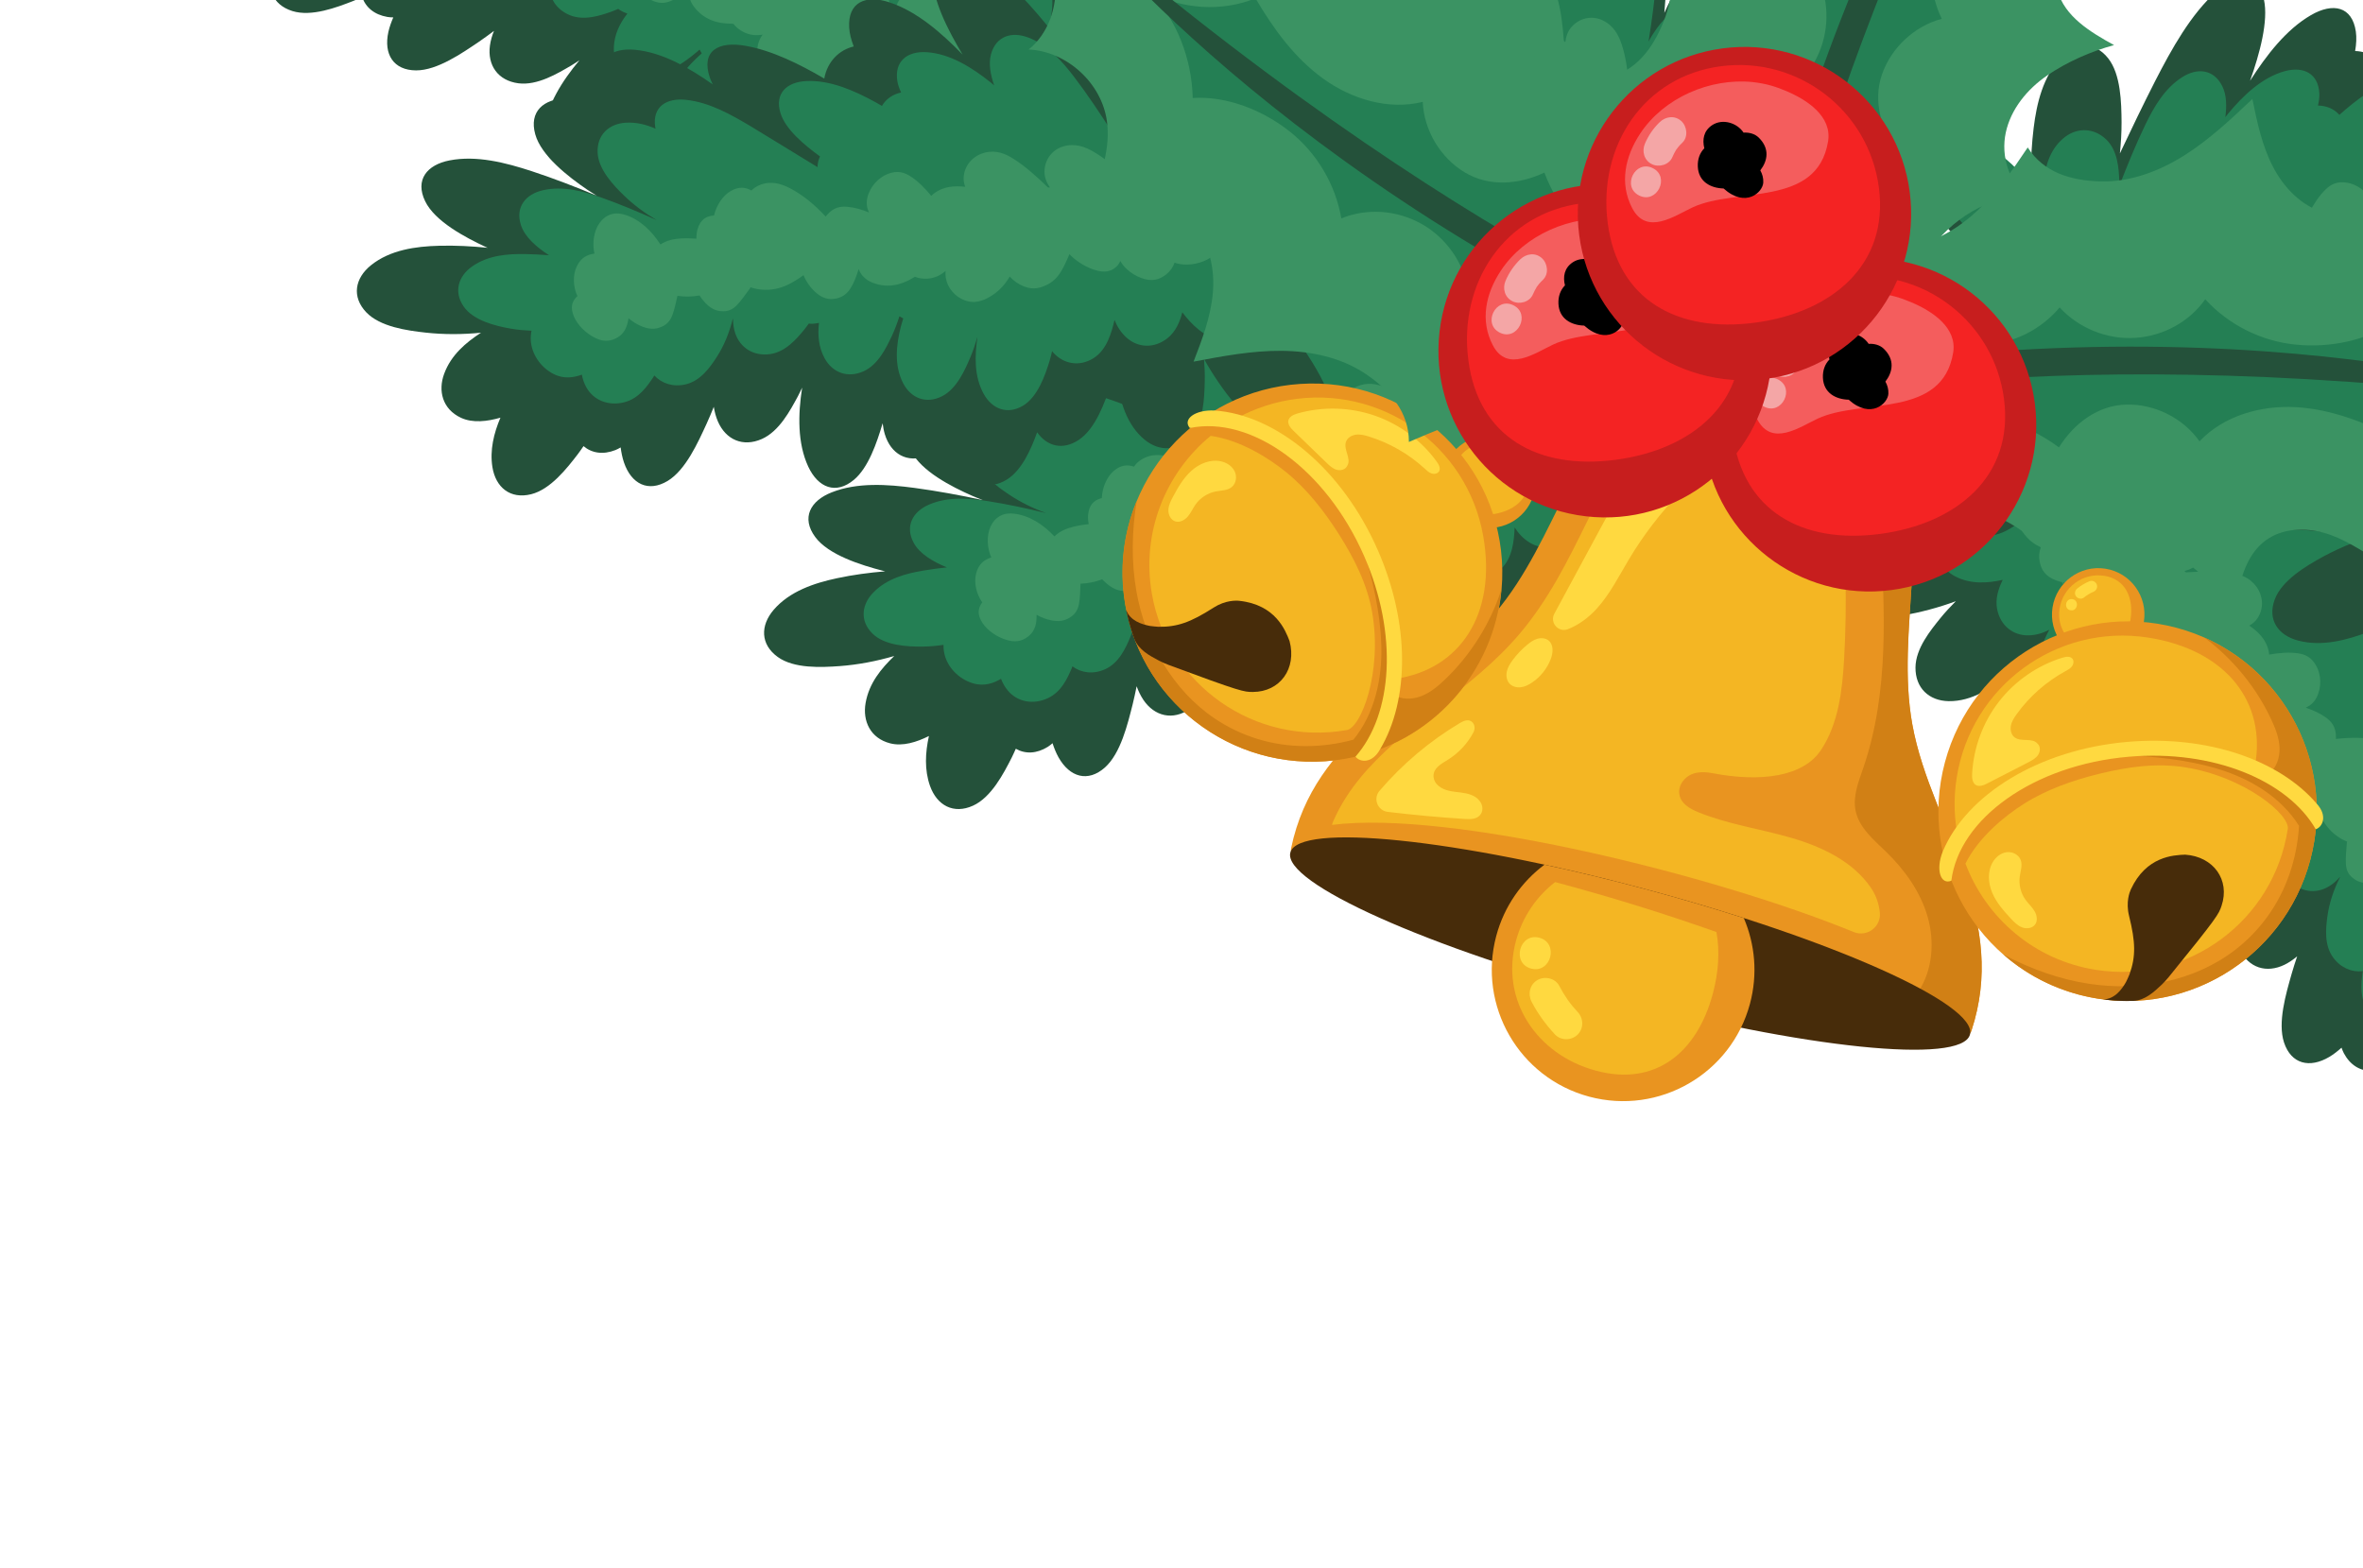 <svg width="104" height="69" viewBox="0 0 104 69" fill="none" xmlns="http://www.w3.org/2000/svg">
<path d="M116.62 47.166C116.421 46.108 115.669 45.257 114.895 44.56C114.37 44.086 113.804 43.651 113.216 43.242C113.244 43.25 113.272 43.261 113.3 43.268C114.279 43.541 115.744 43.867 116.641 43.474C117.598 43.056 117.626 42.204 116.994 41.411C116.242 40.464 115.062 39.884 113.935 39.419C113.001 39.035 112.038 38.694 111.062 38.378C111.225 38.402 111.388 38.432 111.552 38.449C112.561 38.56 114.061 38.632 114.872 38.086C115.738 37.506 115.613 36.663 114.863 35.994C114.344 35.529 113.707 35.212 113.036 34.971C113.474 34.867 113.872 34.713 114.166 34.486C115.007 33.835 114.816 33.007 113.951 32.4C112.95 31.698 111.619 31.457 110.363 31.338C110.469 31.293 110.571 31.245 110.661 31.19C111.718 30.561 111.437 29.724 110.352 29.096C109.334 28.503 108.068 28.179 106.804 27.95C107.185 27.301 107.13 26.567 106.736 26.034C107.01 25.887 107.249 25.721 107.431 25.531C108.203 24.726 107.834 23.951 106.786 23.529C105.613 23.055 104.192 23.069 102.86 23.192C104.055 22.797 105.442 22.215 106.053 21.476C106.846 20.526 106.296 19.832 105.053 19.608C103.571 19.335 101.855 19.606 100.27 19.908C99.124 20.129 97.971 20.38 96.817 20.64C97.206 20.395 97.586 20.135 97.949 19.85C98.614 19.323 99.587 18.535 99.801 17.657C100.028 16.716 99.469 16.099 98.529 16.003C97.414 15.892 96.308 16.391 95.359 16.963C94.249 17.628 93.215 18.442 92.259 19.334C92.502 18.849 92.742 18.364 92.969 17.875C93.468 16.804 93.882 15.698 94.169 14.553C94.381 13.685 94.703 12.408 94.367 11.543C94.004 10.617 93.184 10.46 92.347 11.004C91.358 11.65 90.746 12.816 90.328 13.941C89.53 16.066 89.2 18.392 89.159 20.632C88.909 20.461 88.654 20.302 88.393 20.169C87.859 19.896 87.287 19.759 86.691 19.798C86.241 19.828 85.57 19.918 85.139 20.523C84.68 21.17 84.637 21.985 84.918 22.577C84.978 22.703 85.047 22.809 85.12 22.906C84.241 23.012 83.32 23.164 82.371 23.473C81.571 23.733 80.402 24.164 79.942 24.934C79.451 25.756 79.804 26.514 80.627 26.901C81.606 27.362 82.731 27.274 83.763 27.088C84.513 26.952 85.296 26.753 86.079 26.462C85.842 26.7 85.612 26.946 85.398 27.209C84.963 27.75 84.312 28.541 84.304 29.379C84.297 30.28 84.895 30.845 85.764 30.861C86.791 30.877 87.697 30.276 88.419 29.609C88.549 29.49 88.671 29.362 88.794 29.235C88.675 29.485 88.562 29.739 88.459 29.996C88.155 30.761 87.71 31.89 87.953 32.75C88.185 33.563 88.822 33.874 89.562 33.688C89.274 34.445 88.994 35.391 89.216 36.117C89.501 37.044 90.302 37.279 91.153 36.89C91.604 36.684 91.989 36.374 92.329 36.014C92.291 36.577 92.322 37.17 92.574 37.634C93.02 38.452 93.832 38.602 94.602 38.109C94.741 38.019 94.866 37.916 94.986 37.807C94.615 38.641 94.194 39.703 94.329 40.52C94.5 41.532 95.288 41.816 96.236 41.385C97.272 40.911 98.073 39.931 98.698 38.921C98.662 39.059 98.623 39.196 98.592 39.336C98.445 40.023 98.214 41.032 98.577 41.792C98.969 42.607 99.757 42.846 100.547 42.462C100.751 42.361 100.934 42.234 101.103 42.091C101.015 42.35 100.932 42.61 100.856 42.874C100.612 43.737 100.234 45.002 100.525 45.887C100.841 46.835 101.65 47.033 102.519 46.518C102.712 46.403 102.887 46.263 103.055 46.113C103.085 46.195 103.115 46.276 103.155 46.353C103.431 46.871 103.858 47.131 104.333 47.132C104.32 47.274 104.303 47.414 104.295 47.556C104.253 48.351 104.199 49.525 104.71 50.242C105.259 51.009 106.089 51.029 106.784 50.437C107.354 49.951 107.7 49.273 107.925 48.559C108.256 49.06 108.693 49.54 109.243 49.691C110.113 49.933 110.791 49.446 111.064 48.697C111.372 47.857 111.227 47.033 111.008 46.272C111.572 46.861 112.19 47.397 112.865 47.857C113.537 48.312 114.545 48.962 115.426 48.873C116.369 48.777 116.786 48.056 116.62 47.166Z" fill="#24513A"/>
<path d="M113.202 44.309C112.987 43.472 112.384 42.877 111.778 42.374C111.512 42.154 111.235 41.943 110.952 41.736C111.583 41.822 112.286 41.824 112.763 41.526C113.471 41.085 113.473 40.354 113.017 39.74C112.473 39.004 111.636 38.614 110.834 38.303C110.035 37.995 109.203 37.73 108.36 37.481C108.957 37.587 109.563 37.631 110.169 37.593C110.813 37.553 111.764 37.452 112.266 36.91C112.802 36.331 112.704 35.619 112.182 35.111C111.844 34.782 111.438 34.583 111.01 34.455C111.029 34.439 111.051 34.425 111.069 34.408C111.76 33.806 111.522 33.097 110.812 32.615C109.964 32.032 108.901 31.824 107.899 31.652C106.784 31.465 105.642 31.295 104.494 31.105C104.608 30.968 104.679 30.824 104.716 30.677C105.548 30.742 106.641 30.765 107.282 30.357C108.037 29.875 107.969 29.145 107.328 28.544C106.564 27.828 105.464 27.497 104.427 27.279C104.316 27.255 104.204 27.237 104.092 27.215C104.156 26.872 104.065 26.522 103.836 26.217C104.004 26.14 104.161 26.052 104.29 25.942C104.952 25.374 104.827 24.659 104.132 24.136C103.306 23.518 102.173 23.351 101.125 23.319C101.059 23.316 100.993 23.319 100.926 23.318C101.355 23.067 101.741 22.754 101.922 22.369C102.284 21.608 101.881 20.997 101.148 20.739C100.274 20.427 99.339 20.565 98.478 20.75C97.541 20.953 96.6 21.217 95.659 21.503C95.727 21.451 95.797 21.403 95.863 21.347C96.266 21.005 96.853 20.484 96.927 19.794C97.005 19.054 96.582 18.483 95.931 18.299C95.159 18.081 94.433 18.362 93.821 18.715C93.489 18.905 93.172 19.124 92.868 19.36C93.265 18.596 93.502 17.741 93.532 16.879C93.561 16.218 93.489 15.232 92.932 14.748C92.344 14.231 91.63 14.376 91.138 14.831C90.545 15.376 90.343 16.073 90.196 16.741C89.927 17.985 89.773 19.31 89.547 20.652C89.407 20.621 89.265 20.598 89.12 20.585C88.693 20.549 88.053 20.535 87.59 20.999C87.2 21.391 87.048 21.909 87.103 22.381C87.087 22.388 87.07 22.393 87.055 22.4C86.507 22.64 85.709 23.021 85.428 23.685C85.129 24.394 85.426 25.046 86.055 25.371C86.726 25.719 87.464 25.672 88.144 25.522C87.958 25.901 87.805 26.352 87.899 26.819C88.045 27.541 88.602 27.98 89.283 27.965C89.618 27.958 89.919 27.862 90.192 27.718C89.939 28.201 89.593 28.927 89.798 29.593C90.02 30.307 90.643 30.652 91.311 30.562C91.338 30.559 91.362 30.55 91.387 30.546C91.323 30.674 91.257 30.799 91.199 30.93C90.925 31.555 90.557 32.495 90.801 33.21C91.061 33.974 91.746 34.199 92.452 33.934C93.282 33.622 93.845 32.913 94.292 32.205C94.165 32.486 94.047 32.772 93.952 33.067C93.764 33.658 93.495 34.533 93.777 35.209C94.08 35.932 94.757 36.161 95.447 35.884C96.265 35.554 96.781 34.798 97.148 34.052C97.203 33.942 97.25 33.827 97.301 33.714C97.364 33.73 97.427 33.744 97.489 33.753C97.369 34.037 97.263 34.327 97.179 34.627C97.032 35.17 96.813 35.972 97.113 36.615C97.437 37.305 98.104 37.551 98.777 37.301C99.303 37.103 99.692 36.719 99.99 36.274C100.06 36.365 100.139 36.456 100.24 36.539C100.264 36.558 100.288 36.573 100.312 36.59C100.303 36.703 100.292 36.817 100.29 36.931C100.281 37.441 100.274 38.195 100.728 38.713C101.215 39.269 101.917 39.366 102.499 39.014C102.688 38.9 102.845 38.76 102.978 38.604C102.98 38.608 102.983 38.612 102.984 38.616C102.706 39.172 102.509 39.752 102.428 40.368C102.365 40.863 102.284 41.597 102.689 42.148C103.023 42.602 103.509 42.801 103.991 42.746C103.986 42.782 103.978 42.816 103.973 42.852C103.922 43.296 103.845 43.954 104.228 44.5C104.641 45.086 105.308 45.314 105.924 45.087C106.12 45.015 106.289 44.912 106.437 44.791C106.614 45.105 106.896 45.458 107.402 45.578C108.069 45.738 108.739 45.514 109.127 45.104C109.234 44.991 109.314 44.877 109.377 44.763C109.618 44.951 109.866 45.13 110.13 45.286C110.716 45.635 111.619 46.09 112.344 45.893C113.117 45.684 113.384 45.01 113.202 44.309Z" fill="#247F54"/>
<path d="M108.841 42.383C108.841 42.352 108.836 42.322 108.833 42.291C109.264 42.092 109.586 41.716 109.696 41.349C109.834 40.887 109.676 40.6 109.479 40.379C109.517 40.352 109.555 40.323 109.594 40.289C109.971 39.957 110.211 39.48 110.19 39.065C110.166 38.575 109.877 38.344 109.581 38.214C108.964 37.939 108.216 37.982 107.546 38.184C107.541 38.181 107.537 38.178 107.532 38.175C107.439 37.856 107.239 37.609 107.022 37.4C106.86 37.243 106.683 37.099 106.497 36.964C106.592 36.856 106.67 36.743 106.723 36.63C106.92 36.209 106.802 35.947 106.639 35.754C106.619 35.73 106.594 35.708 106.572 35.685C106.796 35.256 106.844 34.749 106.713 34.382C106.566 33.972 106.302 33.831 106.039 33.779C106.026 33.639 105.99 33.502 105.927 33.377C105.678 32.885 105.24 32.7 104.819 32.601C104.176 32.449 103.489 32.448 102.806 32.524C102.807 32.508 102.81 32.491 102.81 32.475C102.823 31.989 102.603 31.75 102.363 31.577C102.105 31.392 101.804 31.257 101.48 31.149C101.662 31.066 101.839 30.93 101.957 30.699C102.193 30.238 102.149 29.701 101.96 29.338C101.735 28.905 101.429 28.797 101.133 28.754C100.734 28.697 100.31 28.735 99.87 28.811C99.866 28.768 99.862 28.725 99.854 28.682C99.744 28.139 99.379 27.798 98.995 27.536C99.137 27.457 99.266 27.351 99.362 27.204C99.659 26.747 99.585 26.207 99.323 25.841C99.01 25.404 98.602 25.284 98.209 25.224C97.575 25.127 96.9 25.148 96.207 25.191C96.199 25.184 96.192 25.177 96.184 25.169C96.171 25.158 96.156 25.147 96.142 25.135C96.377 25.073 96.611 24.962 96.783 24.753C97.131 24.33 97.132 23.789 96.879 23.392C96.578 22.919 96.115 22.762 95.674 22.685C95.11 22.586 94.521 22.587 93.929 22.641C94.022 22.583 94.113 22.52 94.198 22.449C94.478 22.221 94.856 21.83 94.815 21.325C94.772 20.788 94.393 20.397 93.986 20.244C93.498 20.061 93.132 20.182 92.806 20.342C92.667 20.411 92.53 20.49 92.394 20.574C92.401 20.503 92.406 20.432 92.404 20.359C92.395 20.098 92.352 19.705 91.966 19.421C91.553 19.117 91.021 19.044 90.628 19.171C90.16 19.321 90.001 19.63 89.921 19.933C89.784 20.448 89.816 21.018 89.921 21.592C89.774 21.61 89.631 21.635 89.498 21.674C89.229 21.753 89.016 21.908 88.88 22.148C88.777 22.331 88.646 22.623 88.824 23.054C89.013 23.515 89.392 23.894 89.748 24.051C89.774 24.063 89.798 24.07 89.823 24.08C89.746 24.286 89.724 24.501 89.77 24.722C89.816 24.942 89.914 25.27 90.336 25.478C90.784 25.7 91.318 25.719 91.688 25.581C91.658 25.674 91.643 25.773 91.655 25.878C91.675 26.062 91.749 26.342 92.158 26.551C92.594 26.774 93.126 26.841 93.49 26.815C93.524 26.812 93.553 26.808 93.583 26.805C93.495 27.083 93.415 27.352 93.371 27.61C93.316 27.922 93.34 28.216 93.469 28.5C93.567 28.715 93.729 29.034 94.178 29.188C94.43 29.273 94.695 29.296 94.94 29.263C94.871 29.635 94.877 30.009 94.984 30.373C95.072 30.676 95.233 31.119 95.688 31.316C96.173 31.526 96.702 31.425 97.038 31.138C97.124 31.066 97.191 30.989 97.247 30.91C97.251 30.931 97.251 30.951 97.255 30.971C97.314 31.29 97.468 31.569 97.721 31.769C97.815 31.845 97.941 31.932 98.1 31.983C98.163 32.169 98.237 32.349 98.327 32.517C98.506 32.85 98.767 33.119 99.103 33.288C99.356 33.416 99.755 33.572 100.185 33.349C100.193 33.345 100.199 33.34 100.206 33.336C100.077 33.635 99.968 33.93 99.926 34.21C99.887 34.48 99.938 34.731 100.101 34.945C100.223 35.108 100.434 35.338 100.899 35.348C101.248 35.355 101.597 35.263 101.875 35.12C101.937 35.377 102.014 35.628 102.116 35.865C102.28 36.245 102.531 36.571 102.869 36.807C102.984 36.888 103.131 36.978 103.3 37.041C103.296 37.06 103.29 37.08 103.289 37.095C103.263 37.442 103.228 37.767 103.248 38.044C103.266 38.286 103.351 38.48 103.534 38.63C103.674 38.744 103.899 38.905 104.359 38.859C104.499 38.844 104.638 38.815 104.772 38.775C104.978 39.027 105.22 39.246 105.5 39.418C105.349 39.705 105.202 39.972 105.114 40.22C105.032 40.455 105.03 40.672 105.135 40.89C105.216 41.056 105.355 41.302 105.792 41.452C106.019 41.53 106.262 41.569 106.492 41.569C106.439 41.657 106.391 41.745 106.353 41.834C106.246 42.083 106.232 42.336 106.335 42.583C106.413 42.769 106.558 43.043 107.005 43.169C107.483 43.304 108.016 43.248 108.362 43.077C108.771 42.873 108.843 42.618 108.841 42.383Z" fill="#3B9363"/>
<path d="M126.397 7.445C125.441 6.952 124.307 7.021 123.282 7.203C122.584 7.326 121.893 7.504 121.21 7.716C121.233 7.699 121.259 7.684 121.282 7.666C122.098 7.062 123.257 6.107 123.498 5.158C123.757 4.147 123.102 3.601 122.088 3.612C120.879 3.622 119.696 4.196 118.636 4.799C117.76 5.3 116.898 5.849 116.049 6.425C116.168 6.311 116.292 6.201 116.406 6.083C117.114 5.354 118.093 4.216 118.161 3.241C118.236 2.201 117.494 1.782 116.506 1.962C115.82 2.084 115.178 2.392 114.576 2.774C114.763 2.364 114.887 1.956 114.888 1.584C114.892 0.521 114.121 0.162 113.111 0.471C111.942 0.829 110.933 1.73 110.067 2.647C110.097 2.536 110.122 2.427 110.134 2.322C110.288 1.102 109.455 0.808 108.292 1.278C107.198 1.716 106.165 2.515 105.206 3.371C104.93 2.671 104.317 2.264 103.654 2.246C103.707 1.94 103.722 1.649 103.685 1.389C103.524 0.285 102.686 0.1 101.709 0.666C100.614 1.301 99.751 2.429 99.029 3.555C99.453 2.369 99.846 0.918 99.64 -0.018C99.378 -1.228 98.494 -1.221 97.552 -0.378C96.426 0.623 95.583 2.142 94.847 3.578C94.317 4.618 93.806 5.682 93.301 6.751C93.347 6.294 93.376 5.834 93.374 5.373C93.367 4.525 93.344 3.273 92.783 2.564C92.181 1.806 91.35 1.868 90.697 2.55C89.924 3.361 89.637 4.539 89.504 5.64C89.347 6.925 89.353 8.24 89.469 9.542C89.235 9.053 89 8.565 88.754 8.085C88.216 7.034 87.599 6.027 86.872 5.097C86.318 4.395 85.509 3.357 84.62 3.089C83.666 2.806 83.039 3.357 82.953 4.35C82.854 5.528 83.397 6.727 84.027 7.749C85.212 9.685 86.843 11.376 88.585 12.784C88.296 12.877 88.014 12.98 87.748 13.104C87.205 13.357 86.745 13.725 86.409 14.218C86.156 14.591 85.815 15.176 86.027 15.887C86.255 16.647 86.871 17.183 87.511 17.324C87.647 17.355 87.773 17.365 87.894 17.368C87.437 18.126 86.991 18.946 86.65 19.884C86.364 20.675 85.985 21.861 86.309 22.697C86.655 23.591 87.471 23.778 88.282 23.368C89.247 22.88 89.869 21.939 90.357 21.01C90.711 20.335 91.036 19.594 91.288 18.798C91.33 19.132 91.382 19.463 91.458 19.794C91.618 20.469 91.841 21.469 92.497 21.992C93.204 22.55 94.016 22.426 94.563 21.751C95.208 20.951 95.292 19.866 95.209 18.888C95.195 18.712 95.169 18.538 95.145 18.362C95.269 18.61 95.399 18.855 95.539 19.095C95.955 19.805 96.572 20.85 97.399 21.187C98.183 21.504 98.82 21.194 99.129 20.495C99.548 21.187 100.122 21.99 100.831 22.261C101.737 22.607 102.416 22.119 102.632 21.209C102.746 20.727 102.739 20.233 102.664 19.743C103.084 20.119 103.571 20.458 104.092 20.546C105.012 20.697 105.63 20.149 105.715 19.238C105.729 19.074 105.725 18.912 105.712 18.75C106.142 19.555 106.72 20.541 107.447 20.937C108.351 21.424 109.06 20.977 109.303 19.965C109.566 18.856 109.285 17.623 108.874 16.508C108.96 16.622 109.044 16.736 109.136 16.847C109.587 17.385 110.24 18.189 111.063 18.37C111.948 18.561 112.619 18.087 112.802 17.227C112.849 17.005 112.861 16.782 112.852 16.561C113.003 16.789 113.156 17.016 113.318 17.237C113.848 17.96 114.614 19.036 115.49 19.35C116.432 19.684 117.086 19.168 117.214 18.166C117.242 17.944 117.24 17.719 117.225 17.494C117.308 17.521 117.391 17.547 117.475 17.562C118.054 17.664 118.522 17.487 118.815 17.112C118.918 17.209 119.019 17.31 119.125 17.403C119.726 17.925 120.62 18.689 121.499 18.727C122.441 18.766 122.967 18.124 122.928 17.211C122.895 16.463 122.573 15.774 122.149 15.156C122.747 15.204 123.395 15.154 123.853 14.813C124.578 14.276 124.611 13.442 124.188 12.765C123.716 12.007 122.977 11.614 122.242 11.32C123.054 11.237 123.856 11.079 124.634 10.829C125.406 10.579 126.538 10.184 127.009 9.435C127.514 8.633 127.201 7.861 126.397 7.445Z" fill="#24513A"/>
<path d="M122.043 8.384C121.251 8.039 120.41 8.149 119.641 8.317C119.303 8.392 118.967 8.48 118.63 8.576C119.086 8.131 119.52 7.577 119.578 7.018C119.665 6.189 119.091 5.737 118.326 5.719C117.411 5.696 116.588 6.116 115.85 6.557C115.116 6.999 114.396 7.491 113.682 8.003C114.132 7.598 114.539 7.147 114.882 6.646C115.246 6.113 115.751 5.302 115.633 4.573C115.506 3.794 114.884 3.433 114.163 3.532C113.696 3.596 113.288 3.795 112.925 4.054C112.925 4.029 112.926 4.003 112.924 3.978C112.875 3.063 112.168 2.815 111.352 3.078C110.371 3.389 109.553 4.099 108.801 4.783C107.968 5.547 107.131 6.343 106.276 7.132C106.238 6.958 106.168 6.813 106.076 6.694C106.639 6.078 107.328 5.23 107.401 4.473C107.486 3.582 106.868 3.187 105.998 3.322C104.965 3.484 104.027 4.148 103.217 4.831C103.131 4.904 103.047 4.982 102.961 5.057C102.73 4.795 102.398 4.651 102.017 4.645C102.06 4.465 102.087 4.287 102.079 4.118C102.038 3.247 101.398 2.905 100.558 3.132C99.563 3.404 98.734 4.195 98.064 5.001C98.022 5.052 97.983 5.106 97.941 5.157C98.007 4.665 97.997 4.168 97.805 3.789C97.428 3.036 96.698 2.977 96.044 3.396C95.26 3.894 94.794 4.716 94.41 5.509C93.995 6.372 93.625 7.277 93.271 8.195C93.272 8.109 93.277 8.024 93.273 7.938C93.252 7.409 93.202 6.626 92.703 6.143C92.167 5.627 91.456 5.609 90.911 6.009C90.265 6.484 90.039 7.23 89.942 7.93C89.888 8.308 89.865 8.692 89.865 9.077C89.506 8.295 88.978 7.583 88.316 7.028C87.812 6.599 86.991 6.05 86.267 6.191C85.497 6.338 85.173 6.99 85.229 7.658C85.294 8.461 85.72 9.049 86.156 9.575C86.972 10.551 87.922 11.488 88.842 12.491C88.731 12.582 88.626 12.68 88.526 12.787C88.235 13.101 87.83 13.598 87.912 14.248C87.981 14.797 88.296 15.235 88.701 15.482C88.697 15.499 88.69 15.515 88.686 15.532C88.539 16.111 88.348 16.976 88.699 17.605C89.075 18.277 89.771 18.444 90.414 18.148C91.102 17.833 91.518 17.223 91.817 16.593C92.002 16.973 92.264 17.37 92.689 17.584C93.349 17.913 94.037 17.743 94.445 17.197C94.644 16.928 94.755 16.633 94.809 16.328C95.034 16.824 95.394 17.544 96.045 17.791C96.745 18.056 97.401 17.777 97.74 17.194C97.753 17.171 97.762 17.148 97.774 17.125C97.835 17.253 97.893 17.383 97.961 17.509C98.285 18.109 98.8 18.977 99.514 19.225C100.276 19.49 100.876 19.088 101.1 18.369C101.365 17.522 101.152 16.641 100.868 15.854C101.011 16.127 101.165 16.395 101.339 16.651C101.689 17.163 102.214 17.913 102.92 18.107C103.677 18.312 104.274 17.92 104.479 17.204C104.721 16.357 104.443 15.485 104.081 14.737C104.027 14.626 103.966 14.518 103.908 14.409C103.959 14.369 104.008 14.328 104.054 14.285C104.205 14.554 104.367 14.816 104.553 15.066C104.89 15.516 105.389 16.182 106.081 16.341C106.823 16.51 107.428 16.136 107.644 15.45C107.812 14.914 107.747 14.371 107.58 13.863C107.696 13.865 107.816 13.857 107.943 13.829C107.972 13.822 107.999 13.812 108.028 13.804C108.112 13.881 108.194 13.959 108.283 14.031C108.68 14.351 109.27 14.82 109.957 14.781C110.695 14.738 111.203 14.244 111.284 13.569C111.31 13.349 111.295 13.14 111.254 12.939C111.259 12.94 111.263 12.941 111.268 12.941C111.535 13.503 111.872 14.014 112.308 14.457C112.659 14.811 113.189 15.326 113.872 15.346C114.435 15.361 114.891 15.101 115.144 14.687C115.169 14.713 115.191 14.74 115.217 14.765C115.535 15.079 116.006 15.544 116.673 15.579C117.389 15.614 117.98 15.227 118.179 14.602C118.243 14.402 118.265 14.206 118.261 14.015C118.618 14.069 119.069 14.063 119.476 13.738C120.011 13.31 120.247 12.643 120.162 12.086C120.139 11.932 120.098 11.799 120.046 11.679C120.343 11.605 120.638 11.519 120.923 11.407C121.558 11.16 122.472 10.726 122.762 10.034C123.075 9.297 122.707 8.672 122.043 8.384Z" fill="#247F54"/>
<path d="M117.842 10.639C117.818 10.62 117.791 10.605 117.765 10.588C117.873 10.126 117.774 9.641 117.552 9.329C117.273 8.937 116.95 8.884 116.655 8.904C116.657 8.858 116.658 8.809 116.654 8.757C116.624 8.256 116.395 7.774 116.056 7.535C115.655 7.253 115.294 7.339 115.01 7.492C114.413 7.81 113.988 8.426 113.735 9.078C113.73 9.08 113.725 9.082 113.719 9.084C113.411 8.961 113.092 8.967 112.795 9.01C112.571 9.042 112.349 9.092 112.128 9.155C112.101 9.014 112.061 8.883 112.004 8.772C111.793 8.358 111.514 8.289 111.261 8.3C111.229 8.301 111.198 8.307 111.166 8.31C110.965 7.87 110.594 7.52 110.224 7.398C109.81 7.262 109.538 7.384 109.334 7.559C109.215 7.483 109.085 7.427 108.948 7.4C108.408 7.294 107.992 7.526 107.655 7.797C107.14 8.211 106.716 8.752 106.357 9.337C106.345 9.326 106.334 9.314 106.321 9.304C105.945 8.995 105.622 9.021 105.337 9.104C105.033 9.195 104.742 9.349 104.457 9.537C104.504 9.342 104.506 9.119 104.396 8.884C104.178 8.415 103.727 8.119 103.325 8.045C102.844 7.957 102.572 8.131 102.356 8.338C102.066 8.618 101.835 8.976 101.625 9.371C101.588 9.347 101.552 9.323 101.513 9.303C101.017 9.057 100.523 9.135 100.081 9.277C100.106 9.116 100.102 8.949 100.045 8.784C99.866 8.268 99.395 7.995 98.946 7.976C98.409 7.953 98.063 8.202 97.774 8.474C97.308 8.915 96.909 9.459 96.517 10.033C96.507 10.034 96.496 10.036 96.487 10.037C96.468 10.041 96.451 10.046 96.433 10.05C96.529 9.826 96.585 9.573 96.526 9.309C96.407 8.774 95.98 8.441 95.511 8.396C94.953 8.343 94.544 8.612 94.212 8.912C93.787 9.296 93.426 9.761 93.105 10.261C93.117 10.152 93.123 10.042 93.119 9.932C93.111 9.57 93.037 9.032 92.612 8.754C92.162 8.457 91.62 8.516 91.25 8.743C90.806 9.015 90.676 9.379 90.601 9.733C90.57 9.886 90.548 10.042 90.53 10.201C90.479 10.152 90.426 10.104 90.367 10.061C90.156 9.907 89.819 9.7 89.358 9.83C88.865 9.968 88.48 10.343 88.338 10.731C88.169 11.193 88.315 11.508 88.504 11.757C88.826 12.182 89.296 12.507 89.814 12.777C89.737 12.904 89.669 13.032 89.618 13.161C89.515 13.421 89.505 13.685 89.612 13.94C89.692 14.133 89.843 14.416 90.292 14.541C90.772 14.675 91.304 14.61 91.647 14.427C91.672 14.413 91.692 14.398 91.716 14.384C91.83 14.572 91.986 14.722 92.189 14.821C92.391 14.92 92.71 15.045 93.133 14.841C93.584 14.623 93.927 14.214 94.046 13.837C94.1 13.918 94.169 13.991 94.259 14.046C94.417 14.142 94.683 14.257 95.1 14.063C95.544 13.856 95.924 13.477 96.127 13.174C96.146 13.146 96.16 13.121 96.176 13.095C96.342 13.336 96.505 13.564 96.681 13.758C96.893 13.992 97.14 14.154 97.443 14.227C97.673 14.283 98.024 14.35 98.422 14.09C98.645 13.944 98.825 13.749 98.95 13.536C99.201 13.819 99.499 14.045 99.852 14.185C100.145 14.301 100.593 14.447 101.028 14.209C101.492 13.956 101.738 13.476 101.719 13.035C101.714 12.923 101.695 12.823 101.667 12.729C101.685 12.739 101.702 12.752 101.721 12.761C102.008 12.91 102.323 12.96 102.636 12.884C102.754 12.856 102.9 12.81 103.037 12.717C103.223 12.781 103.41 12.834 103.599 12.866C103.971 12.93 104.344 12.89 104.683 12.729C104.94 12.607 105.309 12.388 105.397 11.913C105.398 11.905 105.398 11.896 105.399 11.888C105.555 12.173 105.721 12.441 105.917 12.646C106.105 12.843 106.334 12.957 106.603 12.96C106.807 12.963 107.118 12.938 107.411 12.577C107.632 12.307 107.773 11.976 107.832 11.668C108.072 11.777 108.318 11.871 108.567 11.937C108.967 12.041 109.379 12.043 109.773 11.922C109.908 11.881 110.07 11.82 110.223 11.726C110.235 11.742 110.247 11.757 110.259 11.768C110.516 12.002 110.75 12.229 110.981 12.384C111.183 12.519 111.388 12.571 111.62 12.519C111.796 12.479 112.061 12.4 112.307 12.009C112.382 11.89 112.444 11.762 112.495 11.632C112.821 11.624 113.142 11.568 113.45 11.452C113.583 11.748 113.703 12.029 113.845 12.25C113.979 12.459 114.149 12.594 114.387 12.645C114.567 12.683 114.846 12.725 115.234 12.472C115.435 12.341 115.615 12.174 115.756 11.992C115.794 12.088 115.834 12.18 115.88 12.266C116.011 12.503 116.202 12.669 116.459 12.74C116.654 12.793 116.96 12.847 117.334 12.572C117.734 12.278 118.018 11.824 118.096 11.445C118.185 10.995 118.029 10.782 117.842 10.639Z" fill="#3B9363"/>
<path d="M140.243 41.524C139.854 40.521 138.959 39.821 138.07 39.278C137.467 38.908 136.831 38.584 136.178 38.29C136.207 38.293 136.236 38.298 136.265 38.301C137.277 38.389 138.777 38.442 139.587 37.891C140.451 37.305 140.322 36.463 139.556 35.798C138.643 35.005 137.377 34.65 136.184 34.4C135.196 34.194 134.186 34.034 133.169 33.903C133.334 33.897 133.499 33.897 133.664 33.884C134.676 33.807 136.164 33.604 136.861 32.918C137.607 32.19 137.328 31.383 136.469 30.863C135.874 30.501 135.19 30.306 134.485 30.193C134.897 30.01 135.261 29.786 135.508 29.508C136.216 28.715 135.876 27.935 134.914 27.497C133.802 26.991 132.449 26.997 131.193 27.11C131.289 27.047 131.38 26.981 131.459 26.911C132.383 26.099 131.954 25.327 130.772 24.908C129.662 24.512 128.359 24.426 127.074 24.432C127.33 23.724 127.141 23.013 126.656 22.56C126.898 22.366 127.103 22.159 127.247 21.939C127.858 21.006 127.354 20.311 126.246 20.088C125.006 19.838 123.612 20.111 122.325 20.476C123.428 19.869 124.684 19.043 125.149 18.205C125.755 17.125 125.088 16.544 123.825 16.552C122.317 16.556 120.68 17.135 119.177 17.723C118.091 18.151 117.003 18.609 115.917 19.075C116.255 18.763 116.581 18.438 116.885 18.091C117.442 17.452 118.255 16.498 118.304 15.596C118.356 14.629 117.692 14.125 116.751 14.203C115.634 14.298 114.639 14.991 113.809 15.727C112.841 16.585 111.973 17.575 111.197 18.626C111.347 18.105 111.494 17.584 111.628 17.061C111.921 15.918 112.126 14.755 112.198 13.576C112.248 12.684 112.331 11.37 111.842 10.581C111.315 9.737 110.48 9.734 109.758 10.42C108.903 11.237 108.516 12.495 108.31 13.678C107.915 15.913 108.017 18.26 108.387 20.469C108.109 20.347 107.83 20.238 107.549 20.154C106.974 19.984 106.386 19.954 105.808 20.102C105.371 20.213 104.727 20.425 104.416 21.099C104.082 21.819 104.19 22.628 104.575 23.158C104.657 23.271 104.744 23.362 104.833 23.444C103.989 23.71 103.111 24.028 102.235 24.505C101.496 24.908 100.426 25.545 100.115 26.386C99.783 27.284 100.269 27.965 101.148 28.195C102.195 28.469 103.285 28.177 104.265 27.804C104.977 27.533 105.712 27.193 106.428 26.765C106.238 27.042 106.057 27.326 105.895 27.623C105.567 28.235 105.072 29.132 105.218 29.958C105.376 30.844 106.067 31.29 106.924 31.147C107.937 30.975 108.718 30.218 109.305 29.43C109.411 29.289 109.507 29.14 109.606 28.994C109.534 29.262 109.47 29.531 109.415 29.803C109.256 30.611 109.026 31.803 109.422 32.603C109.799 33.36 110.482 33.55 111.176 33.231C111.031 34.026 110.929 35.009 111.281 35.681C111.73 36.54 112.562 36.625 113.326 36.087C113.732 35.801 114.054 35.426 114.322 35.01C114.388 35.57 114.527 36.147 114.86 36.557C115.448 37.279 116.274 37.279 116.941 36.653C117.061 36.541 117.165 36.416 117.263 36.286C117.051 37.173 116.831 38.295 117.113 39.073C117.467 40.037 118.294 40.172 119.147 39.575C120.079 38.919 120.686 37.809 121.116 36.701C121.106 36.843 121.093 36.985 121.088 37.128C121.069 37.831 121.026 38.865 121.523 39.547C122.058 40.276 122.875 40.366 123.582 39.844C123.764 39.708 123.92 39.549 124.061 39.377C124.022 39.648 123.987 39.92 123.961 40.192C123.88 41.086 123.741 42.399 124.188 43.215C124.672 44.089 125.505 44.136 126.264 43.469C126.432 43.321 126.579 43.151 126.718 42.974C126.761 43.049 126.806 43.123 126.859 43.19C127.226 43.65 127.693 43.827 128.161 43.741C128.174 43.882 128.182 44.024 128.201 44.165C128.305 44.954 128.467 46.118 129.101 46.729C129.781 47.382 130.601 47.25 131.176 46.541C131.647 45.958 131.863 45.229 131.954 44.485C132.37 44.917 132.889 45.309 133.457 45.357C134.357 45.436 134.933 44.833 135.065 44.046C135.215 43.165 134.921 42.38 134.566 41.673C135.229 42.149 135.934 42.562 136.683 42.89C137.427 43.215 138.536 43.67 139.386 43.42C140.293 43.154 140.57 42.369 140.243 41.524Z" fill="#24513A"/>
<path d="M136.36 39.342C135.996 38.559 135.293 38.083 134.606 37.7C134.304 37.532 133.993 37.376 133.677 37.224C134.314 37.193 135.005 37.066 135.419 36.685C136.034 36.122 135.903 35.403 135.341 34.883C134.672 34.259 133.777 34.029 132.931 33.87C132.089 33.714 131.224 33.605 130.35 33.516C130.955 33.511 131.559 33.442 132.148 33.294C132.773 33.137 133.69 32.864 134.084 32.239C134.506 31.572 134.279 30.889 133.673 30.486C133.28 30.225 132.844 30.104 132.4 30.056C132.417 30.037 132.434 30.019 132.45 30C133.019 29.282 132.655 28.627 131.868 28.283C130.928 27.866 129.845 27.856 128.829 27.87C127.698 27.89 126.544 27.932 125.381 27.957C125.467 27.8 125.511 27.646 125.521 27.495C126.351 27.407 127.429 27.229 127.985 26.71C128.639 26.099 128.438 25.394 127.697 24.919C126.816 24.356 125.674 24.232 124.614 24.207C124.501 24.205 124.387 24.207 124.273 24.206C124.273 23.857 124.12 23.529 123.839 23.272C123.99 23.166 124.128 23.05 124.235 22.918C124.781 22.239 124.528 21.559 123.749 21.173C122.824 20.716 121.679 20.76 120.643 20.919C120.578 20.929 120.513 20.944 120.448 20.955C120.823 20.63 121.144 20.252 121.253 19.84C121.469 19.026 120.961 18.499 120.193 18.379C119.276 18.233 118.383 18.54 117.57 18.879C116.686 19.25 115.81 19.682 114.937 20.136C114.994 20.072 115.054 20.012 115.108 19.945C115.442 19.535 115.924 18.916 115.87 18.223C115.811 17.482 115.29 16.997 114.616 16.936C113.817 16.863 113.155 17.272 112.618 17.732C112.327 17.98 112.055 18.252 111.8 18.541C112.05 17.717 112.126 16.833 111.997 15.98C111.905 15.325 111.654 14.369 111.018 13.995C110.344 13.595 109.669 13.868 109.269 14.406C108.785 15.05 108.715 15.773 108.693 16.456C108.657 17.727 108.748 19.059 108.772 20.419C108.629 20.415 108.485 20.418 108.34 20.432C107.913 20.474 107.281 20.578 106.911 21.119C106.599 21.576 106.544 22.113 106.685 22.567C106.671 22.576 106.655 22.584 106.64 22.593C106.146 22.929 105.431 23.451 105.277 24.154C105.112 24.907 105.524 25.492 106.201 25.698C106.925 25.917 107.641 25.735 108.282 25.463C108.169 25.87 108.102 26.341 108.279 26.783C108.555 27.467 109.183 27.796 109.849 27.657C110.177 27.588 110.456 27.439 110.698 27.247C110.538 27.768 110.33 28.546 110.654 29.162C111.002 29.824 111.679 30.049 112.319 29.838C112.344 29.829 112.366 29.818 112.391 29.808C112.352 29.945 112.309 30.081 112.276 30.22C112.121 30.884 111.931 31.876 112.302 32.534C112.697 33.237 113.413 33.334 114.057 32.944C114.816 32.485 115.241 31.684 115.55 30.907C115.476 31.207 115.414 31.509 115.374 31.817C115.298 32.432 115.194 33.342 115.594 33.954C116.024 34.61 116.732 34.711 117.36 34.312C118.102 33.837 118.472 33 118.697 32.199C118.73 32.08 118.755 31.959 118.785 31.839C118.849 31.843 118.913 31.846 118.977 31.843C118.911 32.144 118.859 32.449 118.833 32.759C118.787 33.32 118.719 34.149 119.132 34.726C119.576 35.344 120.277 35.465 120.893 35.095C121.374 34.805 121.685 34.355 121.897 33.863C121.982 33.941 122.077 34.015 122.192 34.078C122.218 34.092 122.245 34.102 122.272 34.116C122.283 34.229 122.293 34.342 122.312 34.455C122.397 34.957 122.528 35.7 123.069 36.127C123.649 36.583 124.358 36.55 124.866 36.097C125.031 35.95 125.158 35.783 125.261 35.606C125.264 35.609 125.267 35.613 125.27 35.617C125.098 36.215 125.011 36.821 125.045 37.441C125.073 37.939 125.128 38.675 125.627 39.143C126.039 39.528 126.553 39.635 127.017 39.493C127.018 39.529 127.016 39.563 127.018 39.6C127.05 40.045 127.093 40.706 127.571 41.174C128.084 41.675 128.782 41.776 129.346 41.441C129.526 41.333 129.673 41.201 129.796 41.055C130.028 41.331 130.369 41.627 130.889 41.652C131.574 41.686 132.192 41.343 132.499 40.87C132.583 40.74 132.641 40.612 132.681 40.489C132.953 40.63 133.23 40.761 133.518 40.866C134.157 41.101 135.129 41.382 135.806 41.056C136.528 40.709 136.667 39.998 136.36 39.342Z" fill="#247F54"/>
<path d="M12.06 -11.785C13.127 -11.927 14.171 -11.48 15.075 -10.963C15.69 -10.612 16.281 -10.211 16.853 -9.781C16.837 -9.805 16.818 -9.828 16.802 -9.853C16.236 -10.696 15.467 -11.986 15.56 -12.961C15.658 -14.001 16.457 -14.293 17.409 -13.942C18.544 -13.525 19.464 -12.586 20.259 -11.661C20.916 -10.895 21.542 -10.087 22.147 -9.259C22.073 -9.406 21.994 -9.551 21.927 -9.702C21.506 -10.626 20.967 -12.028 21.232 -12.969C21.511 -13.973 22.352 -14.118 23.221 -13.615C23.826 -13.268 24.326 -12.762 24.764 -12.2C24.726 -12.649 24.747 -13.075 24.871 -13.426C25.225 -14.428 26.072 -14.506 26.92 -13.875C27.899 -13.144 28.546 -11.955 29.052 -10.801C29.062 -10.915 29.076 -11.027 29.099 -11.13C29.365 -12.331 30.249 -12.326 31.185 -11.492C32.068 -10.711 32.77 -9.61 33.385 -8.481C33.881 -9.047 34.595 -9.224 35.226 -9.018C35.28 -9.324 35.362 -9.603 35.486 -9.835C36.009 -10.82 36.86 -10.713 37.59 -9.85C38.407 -8.884 38.839 -7.53 39.14 -6.227C39.14 -7.485 39.26 -8.985 39.769 -9.797C40.423 -10.847 41.253 -10.542 41.856 -9.432C42.579 -8.11 42.86 -6.396 43.069 -4.795C43.218 -3.638 43.34 -2.464 43.456 -1.287C43.566 -1.733 43.694 -2.176 43.851 -2.609C44.143 -3.406 44.587 -4.576 45.354 -5.055C46.176 -5.566 46.938 -5.228 47.323 -4.366C47.778 -3.341 47.651 -2.136 47.404 -1.054C47.12 0.208 46.67 1.445 46.123 2.632C46.508 2.249 46.894 1.87 47.287 1.5C48.148 0.692 49.068 -0.048 50.066 -0.679C50.824 -1.153 51.935 -1.859 52.862 -1.811C53.856 -1.756 54.261 -1.027 54.007 -0.062C53.703 1.08 52.788 2.026 51.85 2.776C50.082 4.199 47.976 5.242 45.862 5.981C46.103 6.166 46.334 6.358 46.542 6.564C46.969 6.986 47.278 7.487 47.427 8.064C47.54 8.501 47.665 9.166 47.224 9.765C46.754 10.404 45.993 10.699 45.343 10.618C45.205 10.601 45.083 10.568 44.968 10.529C45.142 11.397 45.286 12.32 45.291 13.318C45.294 14.159 45.251 15.404 44.664 16.081C44.037 16.805 43.206 16.707 42.581 16.048C41.837 15.263 41.568 14.167 41.421 13.128C41.315 12.373 41.259 11.567 41.29 10.733C41.138 11.033 40.977 11.328 40.794 11.613C40.416 12.195 39.869 13.061 39.075 13.332C38.222 13.62 37.499 13.229 37.211 12.409C36.874 11.439 37.16 10.39 37.568 9.496C37.641 9.335 37.725 9.179 37.806 9.022C37.606 9.214 37.4 9.401 37.188 9.58C36.557 10.108 35.623 10.884 34.731 10.922C33.887 10.957 33.391 10.45 33.336 9.688C32.708 10.198 31.897 10.761 31.138 10.778C30.169 10.798 29.694 10.11 29.797 9.18C29.851 8.687 30.025 8.224 30.26 7.789C29.738 8.001 29.165 8.157 28.645 8.064C27.729 7.896 27.331 7.172 27.558 6.286C27.6 6.127 27.659 5.975 27.725 5.827C27.049 6.44 26.172 7.174 25.354 7.302C24.34 7.457 23.823 6.796 23.935 5.761C24.061 4.629 24.741 3.562 25.504 2.651C25.385 2.729 25.267 2.809 25.144 2.882C24.538 3.236 23.651 3.773 22.815 3.666C21.918 3.548 21.445 2.875 21.563 2.005C21.594 1.779 21.658 1.566 21.741 1.36C21.522 1.525 21.301 1.686 21.075 1.841C20.332 2.342 19.248 3.098 18.317 3.098C17.318 3.096 16.876 2.389 17.094 1.402C17.143 1.184 17.22 0.973 17.31 0.766C17.223 0.764 17.136 0.761 17.051 0.746C16.472 0.646 16.091 0.322 15.942 -0.129C15.811 -0.072 15.683 -0.011 15.551 0.041C14.81 0.33 13.711 0.748 12.87 0.487C11.97 0.206 11.691 -0.576 12.035 -1.422C12.319 -2.115 12.854 -2.655 13.462 -3.094C12.883 -3.251 12.29 -3.516 11.973 -3.991C11.471 -4.741 11.721 -5.537 12.347 -6.032C13.047 -6.587 13.876 -6.708 14.667 -6.737C13.931 -7.089 13.228 -7.508 12.581 -8.005C11.938 -8.5 11.004 -9.254 10.813 -10.118C10.609 -11.043 11.162 -11.664 12.06 -11.785Z" fill="#24513A"/>
<path d="M15.844 -9.434C16.706 -9.492 17.461 -9.105 18.128 -8.688C18.421 -8.504 18.708 -8.307 18.992 -8.103C18.713 -8.676 18.491 -9.343 18.625 -9.889C18.822 -10.7 19.515 -10.931 20.241 -10.69C21.11 -10.404 21.743 -9.731 22.29 -9.066C22.833 -8.404 23.345 -7.698 23.844 -6.975C23.557 -7.508 23.326 -8.07 23.172 -8.657C23.009 -9.282 22.807 -10.216 23.164 -10.862C23.546 -11.553 24.253 -11.683 24.898 -11.347C25.316 -11.128 25.633 -10.805 25.888 -10.438C25.896 -10.462 25.903 -10.486 25.913 -10.509C26.269 -11.354 27.017 -11.349 27.697 -10.826C28.516 -10.204 29.047 -9.259 29.524 -8.363C30.051 -7.362 30.571 -6.33 31.11 -5.299C31.205 -5.45 31.319 -5.564 31.447 -5.645C31.124 -6.414 30.76 -7.445 30.947 -8.182C31.167 -9.049 31.883 -9.214 32.655 -8.793C33.573 -8.293 34.232 -7.352 34.764 -6.435C34.822 -6.337 34.874 -6.236 34.93 -6.137C35.236 -6.305 35.597 -6.329 35.958 -6.206C35.978 -6.391 36.012 -6.567 36.076 -6.724C36.408 -7.53 37.126 -7.636 37.84 -7.139C38.686 -6.548 39.2 -5.524 39.558 -4.539C39.581 -4.477 39.599 -4.413 39.622 -4.351C39.725 -4.836 39.902 -5.301 40.211 -5.594C40.819 -6.175 41.526 -5.984 42.002 -5.37C42.572 -4.637 42.733 -3.705 42.828 -2.83C42.929 -1.877 42.972 -0.901 42.995 0.083C43.024 0.002 43.047 -0.08 43.08 -0.16C43.278 -0.65 43.589 -1.371 44.221 -1.657C44.899 -1.963 45.575 -1.74 45.953 -1.18C46.402 -0.515 46.363 0.263 46.219 0.955C46.142 1.329 46.034 1.698 45.904 2.061C46.507 1.446 47.244 0.953 48.054 0.655C48.673 0.42 49.63 0.179 50.265 0.557C50.94 0.954 51.026 1.677 50.748 2.288C50.416 3.021 49.817 3.431 49.229 3.78C48.132 4.425 46.922 4.986 45.717 5.621C45.791 5.744 45.857 5.872 45.915 6.006C46.083 6.4 46.297 7.003 46.001 7.588C45.751 8.082 45.307 8.388 44.842 8.484C44.84 8.501 44.841 8.519 44.839 8.536C44.782 9.131 44.67 10.009 44.129 10.483C43.548 10.989 42.837 10.911 42.331 10.417C41.79 9.888 41.603 9.173 41.533 8.48C41.232 8.775 40.851 9.061 40.379 9.118C39.647 9.206 39.056 8.814 38.856 8.163C38.759 7.842 38.755 7.526 38.806 7.222C38.426 7.613 37.846 8.169 37.149 8.183C36.402 8.196 35.878 7.712 35.755 7.05C35.751 7.023 35.75 6.998 35.746 6.972C35.645 7.073 35.547 7.176 35.441 7.271C34.934 7.727 34.156 8.371 33.401 8.364C32.594 8.357 32.165 7.776 32.196 7.024C32.232 6.137 32.729 5.38 33.261 4.734C33.034 4.943 32.799 5.143 32.548 5.327C32.046 5.69 31.3 6.22 30.57 6.164C29.788 6.103 29.358 5.532 29.405 4.789C29.463 3.91 30.019 3.183 30.613 2.6C30.7 2.514 30.794 2.433 30.885 2.349C30.851 2.294 30.817 2.239 30.789 2.183C30.557 2.386 30.316 2.578 30.057 2.751C29.587 3.061 28.894 3.52 28.189 3.437C27.433 3.345 26.99 2.789 27.017 2.071C27.039 1.509 27.283 1.02 27.612 0.598C27.502 0.561 27.392 0.513 27.282 0.443C27.256 0.427 27.234 0.408 27.21 0.391C27.105 0.435 27.001 0.481 26.893 0.519C26.413 0.686 25.698 0.929 25.064 0.662C24.384 0.373 24.072 -0.264 24.223 -0.927C24.272 -1.142 24.357 -1.335 24.463 -1.51C24.459 -1.511 24.454 -1.512 24.449 -1.512C24.009 -1.074 23.519 -0.705 22.96 -0.435C22.51 -0.221 21.838 0.086 21.188 -0.126C20.652 -0.301 20.311 -0.7 20.212 -1.175C20.18 -1.159 20.15 -1.14 20.117 -1.125C19.712 -0.937 19.112 -0.658 18.472 -0.85C17.786 -1.058 17.36 -1.622 17.383 -2.277C17.39 -2.486 17.435 -2.679 17.504 -2.857C17.15 -2.927 16.727 -3.084 16.454 -3.527C16.094 -4.11 16.097 -4.817 16.364 -5.314C16.437 -5.451 16.521 -5.562 16.61 -5.657C16.355 -5.827 16.107 -6.007 15.876 -6.209C15.362 -6.656 14.647 -7.372 14.607 -8.121C14.564 -8.922 15.121 -9.386 15.844 -9.434Z" fill="#247F54"/>
<path d="M19.039 -5.895C19.068 -5.904 19.099 -5.909 19.128 -5.916C19.183 -6.388 19.439 -6.812 19.753 -7.03C20.148 -7.306 20.47 -7.246 20.741 -7.128C20.755 -7.172 20.771 -7.218 20.791 -7.266C20.989 -7.727 21.367 -8.105 21.767 -8.215C22.239 -8.346 22.55 -8.144 22.766 -7.903C23.221 -7.404 23.414 -6.68 23.432 -5.981C23.436 -5.977 23.441 -5.974 23.444 -5.97C23.776 -5.982 24.075 -5.869 24.34 -5.729C24.54 -5.624 24.732 -5.501 24.919 -5.367C24.991 -5.49 25.074 -5.6 25.165 -5.686C25.503 -6.005 25.789 -5.976 26.023 -5.881C26.053 -5.869 26.081 -5.853 26.11 -5.839C26.447 -6.186 26.914 -6.391 27.304 -6.38C27.739 -6.369 27.955 -6.163 28.087 -5.929C28.225 -5.96 28.366 -5.969 28.505 -5.949C29.05 -5.867 29.362 -5.508 29.588 -5.139C29.934 -4.576 30.151 -3.924 30.292 -3.252C30.307 -3.258 30.322 -3.266 30.336 -3.272C30.794 -3.436 31.09 -3.302 31.33 -3.128C31.586 -2.941 31.808 -2.697 32.013 -2.423C32.035 -2.623 32.108 -2.833 32.291 -3.018C32.655 -3.385 33.179 -3.512 33.583 -3.447C34.064 -3.368 34.263 -3.112 34.396 -2.844C34.575 -2.483 34.672 -2.068 34.737 -1.626C34.779 -1.636 34.822 -1.646 34.866 -1.652C35.415 -1.717 35.854 -1.478 36.223 -1.195C36.253 -1.355 36.313 -1.51 36.423 -1.647C36.765 -2.072 37.3 -2.171 37.729 -2.037C38.242 -1.877 38.484 -1.526 38.664 -1.173C38.955 -0.601 39.147 0.046 39.323 0.719C39.332 0.724 39.341 0.728 39.35 0.733C39.366 0.742 39.381 0.753 39.396 0.763C39.381 0.52 39.413 0.263 39.558 0.034C39.851 -0.429 40.365 -0.599 40.821 -0.483C41.364 -0.346 41.658 0.046 41.87 0.441C42.141 0.945 42.325 1.505 42.459 2.083C42.485 1.977 42.516 1.871 42.556 1.769C42.686 1.431 42.938 0.949 43.431 0.83C43.955 0.703 44.444 0.94 44.717 1.279C45.043 1.685 45.044 2.071 44.993 2.43C44.972 2.584 44.94 2.74 44.902 2.895C44.967 2.865 45.033 2.838 45.103 2.817C45.354 2.744 45.741 2.663 46.131 2.94C46.549 3.236 46.785 3.719 46.788 4.132C46.791 4.624 46.548 4.871 46.285 5.042C45.839 5.334 45.287 5.481 44.709 5.561C44.738 5.707 44.759 5.851 44.764 5.989C44.773 6.269 44.694 6.52 44.507 6.724C44.367 6.879 44.13 7.095 43.665 7.061C43.168 7.025 42.689 6.785 42.428 6.497C42.408 6.475 42.394 6.455 42.377 6.433C42.206 6.572 42.008 6.66 41.784 6.685C41.56 6.711 41.218 6.72 40.888 6.385C40.537 6.029 40.352 5.528 40.367 5.133C40.288 5.191 40.199 5.236 40.096 5.257C39.914 5.295 39.625 5.314 39.298 4.991C38.949 4.646 38.72 4.161 38.631 3.807C38.622 3.775 38.618 3.746 38.612 3.716C38.374 3.887 38.144 4.047 37.913 4.17C37.634 4.319 37.348 4.388 37.038 4.356C36.802 4.33 36.449 4.276 36.162 3.897C36.001 3.684 35.897 3.439 35.852 3.197C35.52 3.378 35.163 3.49 34.784 3.503C34.47 3.515 33.998 3.5 33.669 3.13C33.317 2.735 33.247 2.201 33.414 1.791C33.456 1.688 33.508 1.6 33.565 1.521C33.545 1.525 33.525 1.531 33.505 1.533C33.183 1.577 32.871 1.517 32.602 1.34C32.5 1.274 32.378 1.182 32.28 1.048C32.084 1.045 31.889 1.032 31.701 0.999C31.329 0.934 30.992 0.771 30.726 0.504C30.525 0.304 30.252 -0.027 30.329 -0.505C30.33 -0.513 30.334 -0.521 30.335 -0.529C30.092 -0.312 29.846 -0.116 29.592 0.011C29.348 0.133 29.095 0.162 28.84 0.076C28.647 0.01 28.362 -0.118 28.207 -0.557C28.091 -0.885 28.07 -1.246 28.118 -1.555C27.855 -1.533 27.592 -1.527 27.336 -1.55C26.924 -1.587 26.535 -1.723 26.205 -1.97C26.092 -2.054 25.96 -2.165 25.847 -2.306C25.83 -2.296 25.814 -2.285 25.799 -2.279C25.477 -2.145 25.18 -2.01 24.911 -1.943C24.675 -1.884 24.464 -1.903 24.264 -2.031C24.112 -2.128 23.889 -2.291 23.789 -2.743C23.759 -2.88 23.743 -3.022 23.739 -3.161C23.435 -3.278 23.152 -3.439 22.901 -3.652C22.676 -3.418 22.468 -3.194 22.26 -3.034C22.064 -2.882 21.858 -2.812 21.617 -2.844C21.435 -2.869 21.158 -2.923 20.878 -3.292C20.733 -3.483 20.62 -3.701 20.548 -3.919C20.48 -3.842 20.412 -3.768 20.339 -3.704C20.136 -3.525 19.9 -3.432 19.634 -3.453C19.432 -3.468 19.127 -3.521 18.867 -3.905C18.589 -4.317 18.475 -4.84 18.53 -5.222C18.596 -5.676 18.815 -5.823 19.039 -5.895Z" fill="#3B9363"/>
<path d="M34.05 26.842C34.751 26.026 35.828 25.664 36.847 25.448C37.539 25.3 38.246 25.206 38.96 25.146C38.932 25.139 38.902 25.134 38.874 25.126C37.891 24.873 36.458 24.423 35.878 23.634C35.258 22.793 35.66 22.042 36.604 21.671C37.729 21.226 39.041 21.314 40.249 21.475C41.249 21.61 42.255 21.796 43.258 22.011C43.104 21.95 42.948 21.894 42.798 21.827C41.868 21.418 40.533 20.731 40.104 19.852C39.644 18.917 40.174 18.249 41.157 18.045C41.839 17.902 42.55 17.946 43.251 18.073C42.924 17.764 42.656 17.431 42.515 17.087C42.111 16.104 42.691 15.482 43.744 15.389C44.962 15.282 46.236 15.738 47.382 16.262C47.313 16.171 47.249 16.078 47.198 15.986C46.597 14.913 47.259 14.328 48.513 14.327C49.691 14.322 50.949 14.675 52.158 15.109C52.152 14.356 52.567 13.748 53.175 13.482C53.011 13.219 52.888 12.955 52.825 12.7C52.559 11.617 53.266 11.13 54.384 11.288C55.638 11.465 56.861 12.187 57.953 12.959C57.115 12.021 56.206 10.822 56.046 9.877C55.834 8.658 56.657 8.332 57.846 8.76C59.265 9.265 60.617 10.357 61.838 11.411C62.72 12.175 63.593 12.97 64.463 13.771C64.248 13.364 64.049 12.95 63.877 12.521C63.565 11.732 63.116 10.563 63.37 9.696C63.643 8.767 64.436 8.512 65.298 8.9C66.32 9.361 67.028 10.345 67.564 11.316C68.192 12.447 68.68 13.669 69.062 14.919C69.095 14.378 69.129 13.837 69.177 13.3C69.281 12.124 69.475 10.959 69.799 9.824C70.049 8.966 70.409 7.699 71.132 7.118C71.91 6.497 72.698 6.771 73.151 7.661C73.684 8.715 73.631 10.03 73.431 11.214C73.06 13.453 72.182 15.633 71.098 17.593C71.4 17.57 71.7 17.559 71.993 17.575C72.592 17.606 73.156 17.773 73.652 18.105C74.027 18.355 74.564 18.77 74.633 19.509C74.708 20.299 74.337 21.026 73.798 21.398C73.683 21.477 73.57 21.534 73.459 21.582C74.167 22.113 74.888 22.706 75.556 23.447C76.119 24.073 76.915 25.03 76.929 25.927C76.944 26.884 76.258 27.364 75.353 27.289C74.275 27.198 73.344 26.559 72.543 25.883C71.962 25.39 71.382 24.826 70.85 24.182C70.937 24.507 71.013 24.835 71.067 25.169C71.173 25.855 71.341 26.866 70.929 27.596C70.484 28.379 69.684 28.569 68.924 28.149C68.026 27.649 67.542 26.676 67.25 25.738C67.197 25.57 67.156 25.397 67.112 25.226C67.091 25.502 67.061 25.778 67.022 26.053C66.903 26.867 66.723 28.068 66.083 28.691C65.476 29.278 64.769 29.23 64.22 28.699C64.092 29.497 63.861 30.457 63.306 30.974C62.596 31.634 61.784 31.438 61.242 30.676C60.955 30.271 60.776 29.811 60.662 29.329C60.413 29.835 60.09 30.333 59.64 30.609C58.844 31.094 58.066 30.819 57.645 30.006C57.57 29.86 57.513 29.707 57.464 29.553C57.368 30.46 57.202 31.591 56.678 32.231C56.023 33.022 55.198 32.874 54.593 32.027C53.934 31.098 53.73 29.849 53.694 28.662C53.656 28.8 53.621 28.938 53.578 29.074C53.362 29.742 53.058 30.733 52.363 31.209C51.616 31.719 50.815 31.532 50.322 30.804C50.196 30.615 50.101 30.413 50.026 30.205C49.972 30.473 49.914 30.74 49.849 31.006C49.628 31.876 49.323 33.161 48.629 33.781C47.881 34.444 47.081 34.212 46.586 33.331C46.477 33.135 46.394 32.926 46.324 32.712C46.258 32.768 46.191 32.824 46.118 32.87C45.62 33.181 45.12 33.192 44.708 32.956C44.648 33.085 44.593 33.215 44.529 33.342C44.168 34.052 43.627 35.095 42.826 35.46C41.968 35.85 41.239 35.452 40.932 34.592C40.682 33.886 40.722 33.127 40.884 32.395C40.347 32.664 39.728 32.861 39.176 32.717C38.302 32.492 37.959 31.731 38.096 30.945C38.249 30.064 38.787 29.423 39.357 28.874C38.574 29.102 37.771 29.257 36.956 29.318C36.147 29.376 34.949 29.435 34.231 28.917C33.461 28.362 33.461 27.529 34.05 26.842Z" fill="#24513A"/>
<path d="M38.438 26.077C39.043 25.459 39.863 25.245 40.639 25.113C40.98 25.055 41.325 25.011 41.673 24.973C41.083 24.732 40.474 24.382 40.21 23.886C39.817 23.15 40.181 22.515 40.883 22.212C41.722 21.847 42.642 21.927 43.492 22.059C44.338 22.192 45.191 22.378 46.045 22.584C45.475 22.378 44.929 22.113 44.423 21.776C43.885 21.42 43.112 20.858 42.948 20.137C42.773 19.367 43.215 18.799 43.92 18.621C44.377 18.505 44.83 18.536 45.264 18.639C45.255 18.616 45.244 18.593 45.236 18.569C44.939 17.702 45.5 17.207 46.356 17.145C47.381 17.064 48.406 17.415 49.36 17.767C50.419 18.162 51.493 18.586 52.582 18.997C52.552 18.82 52.562 18.66 52.604 18.515C51.85 18.155 50.893 17.628 50.541 16.954C50.129 16.16 50.552 15.561 51.409 15.361C52.427 15.123 53.546 15.387 54.553 15.716C54.661 15.751 54.767 15.792 54.875 15.829C54.992 15.499 55.245 15.241 55.596 15.092C55.488 14.941 55.396 14.787 55.34 14.627C55.051 13.804 55.516 13.247 56.38 13.142C57.404 13.02 58.47 13.441 59.392 13.937C59.451 13.968 59.507 14.004 59.565 14.036C59.319 13.605 59.142 13.141 59.177 12.717C59.244 11.877 59.899 11.55 60.663 11.691C61.575 11.859 62.316 12.446 62.97 13.036C63.679 13.68 64.362 14.38 65.034 15.098C65.001 15.019 64.965 14.942 64.935 14.861C64.757 14.363 64.509 13.619 64.79 12.984C65.093 12.305 65.745 12.021 66.401 12.187C67.178 12.384 67.667 12.991 68.02 13.603C68.212 13.933 68.377 14.281 68.522 14.638C68.561 13.777 68.783 12.919 69.189 12.157C69.494 11.57 70.049 10.752 70.773 10.611C71.541 10.458 72.087 10.94 72.286 11.581C72.527 12.349 72.353 13.053 72.147 13.706C71.757 14.917 71.228 16.142 70.753 17.417C70.889 17.46 71.024 17.511 71.156 17.573C71.544 17.755 72.105 18.062 72.274 18.696C72.416 19.231 72.289 19.755 72.005 20.137C72.015 20.151 72.027 20.163 72.037 20.177C72.391 20.658 72.893 21.388 72.804 22.103C72.708 22.867 72.125 23.283 71.418 23.25C70.663 23.216 70.047 22.806 69.534 22.337C69.506 22.757 69.412 23.224 69.098 23.582C68.61 24.135 67.909 24.236 67.326 23.883C67.04 23.708 66.826 23.476 66.662 23.214C66.639 23.759 66.577 24.561 66.066 25.035C65.517 25.543 64.804 25.53 64.271 25.118C64.25 25.101 64.233 25.082 64.213 25.066C64.205 25.208 64.2 25.35 64.184 25.492C64.109 26.17 63.958 27.169 63.389 27.666C62.782 28.198 62.076 28.05 61.597 27.468C61.034 26.782 60.901 25.886 60.868 25.05C60.838 25.357 60.796 25.663 60.731 25.967C60.599 26.572 60.394 27.465 59.812 27.909C59.188 28.384 58.487 28.244 58.028 27.659C57.485 26.964 57.416 26.051 57.471 25.222C57.479 25.099 57.495 24.976 57.508 24.852C57.445 24.835 57.384 24.816 57.325 24.793C57.287 25.099 57.235 25.402 57.157 25.703C57.013 26.248 56.801 27.052 56.22 27.459C55.595 27.895 54.894 27.774 54.436 27.221C54.079 26.787 53.936 26.259 53.9 25.725C53.793 25.77 53.679 25.808 53.55 25.829C53.521 25.834 53.492 25.835 53.462 25.838C53.414 25.941 53.367 26.044 53.312 26.144C53.064 26.59 52.693 27.246 52.041 27.469C51.341 27.706 50.685 27.439 50.356 26.844C50.25 26.65 50.184 26.45 50.147 26.249C50.143 26.251 50.139 26.254 50.135 26.257C50.099 26.877 49.979 27.478 49.741 28.052C49.548 28.512 49.251 29.188 48.625 29.462C48.108 29.689 47.589 29.618 47.198 29.329C47.185 29.363 47.175 29.397 47.161 29.43C46.983 29.84 46.722 30.448 46.117 30.73C45.466 31.032 44.774 30.895 44.354 30.391C44.22 30.23 44.125 30.057 44.057 29.877C43.747 30.061 43.326 30.225 42.828 30.077C42.171 29.881 41.702 29.352 41.571 28.803C41.535 28.652 41.522 28.513 41.526 28.383C41.222 28.426 40.917 28.457 40.611 28.459C39.93 28.469 38.92 28.411 38.391 27.878C37.825 27.31 37.931 26.593 38.438 26.077Z" fill="#247F54"/>
<path d="M43.178 26.589C43.194 26.563 43.214 26.539 43.231 26.513C42.957 26.125 42.867 25.639 42.955 25.266C43.066 24.797 43.346 24.628 43.628 24.535C43.608 24.493 43.59 24.448 43.573 24.399C43.413 23.923 43.444 23.39 43.669 23.041C43.935 22.628 44.301 22.573 44.622 22.609C45.294 22.679 45.92 23.09 46.399 23.6C46.405 23.6 46.411 23.6 46.416 23.599C46.656 23.37 46.953 23.256 47.245 23.183C47.464 23.129 47.689 23.092 47.917 23.068C47.89 22.927 47.879 22.79 47.889 22.666C47.929 22.203 48.162 22.035 48.4 21.949C48.43 21.939 48.461 21.932 48.492 21.923C48.513 21.44 48.725 20.976 49.022 20.724C49.354 20.442 49.653 20.453 49.907 20.539C49.989 20.424 50.088 20.323 50.206 20.247C50.666 19.945 51.139 20.004 51.553 20.129C52.186 20.318 52.782 20.661 53.334 21.069C53.341 21.055 53.347 21.038 53.355 21.024C53.587 20.597 53.897 20.5 54.192 20.47C54.508 20.439 54.836 20.473 55.171 20.541C55.054 20.378 54.969 20.172 54.983 19.912C55.009 19.396 55.316 18.952 55.66 18.732C56.072 18.47 56.391 18.529 56.668 18.64C57.042 18.79 57.391 19.035 57.734 19.322C57.759 19.286 57.784 19.25 57.813 19.217C58.179 18.803 58.666 18.689 59.13 18.654C59.046 18.515 58.987 18.359 58.978 18.184C58.949 17.639 59.283 17.209 59.693 17.023C60.182 16.801 60.596 16.901 60.966 17.045C61.564 17.278 62.138 17.633 62.717 18.017C62.727 18.015 62.736 18.013 62.746 18.01C62.765 18.007 62.783 18.005 62.801 18.002C62.627 17.831 62.481 17.617 62.436 17.35C62.346 16.81 62.616 16.341 63.034 16.123C63.531 15.864 64.011 15.961 64.431 16.114C64.969 16.31 65.478 16.605 65.964 16.948C65.912 16.851 65.866 16.752 65.827 16.649C65.699 16.31 65.567 15.783 65.855 15.367C66.161 14.923 66.684 14.774 67.114 14.845C67.627 14.93 67.885 15.218 68.086 15.519C68.173 15.649 68.251 15.785 68.328 15.926C68.357 15.861 68.388 15.796 68.426 15.734C68.565 15.513 68.799 15.194 69.275 15.141C69.784 15.084 70.282 15.287 70.559 15.593C70.889 15.958 70.872 16.304 70.79 16.607C70.651 17.121 70.338 17.599 69.96 18.043C70.079 18.133 70.19 18.225 70.285 18.326C70.479 18.529 70.586 18.769 70.584 19.046C70.582 19.255 70.549 19.574 70.18 19.858C69.785 20.162 69.267 20.302 68.881 20.26C68.852 20.257 68.828 20.251 68.801 20.247C68.765 20.464 68.677 20.661 68.526 20.829C68.377 20.997 68.127 21.232 67.658 21.202C67.159 21.17 66.687 20.919 66.435 20.614C66.415 20.71 66.379 20.803 66.316 20.888C66.205 21.037 66.002 21.243 65.543 21.22C65.054 21.195 64.56 20.986 64.257 20.781C64.229 20.762 64.207 20.744 64.183 20.726C64.12 21.012 64.054 21.284 63.963 21.53C63.854 21.827 63.687 22.069 63.433 22.252C63.24 22.389 62.941 22.584 62.475 22.492C62.214 22.44 61.973 22.327 61.777 22.177C61.651 22.533 61.459 22.854 61.185 23.116C60.957 23.334 60.596 23.637 60.104 23.581C59.579 23.52 59.171 23.168 59.022 22.751C58.984 22.645 58.965 22.545 58.955 22.449C58.942 22.465 58.931 22.483 58.918 22.498C58.708 22.745 58.434 22.909 58.116 22.956C57.996 22.974 57.844 22.987 57.681 22.952C57.533 23.081 57.379 23.2 57.217 23.301C56.896 23.5 56.535 23.603 56.16 23.581C55.876 23.566 55.453 23.5 55.192 23.092C55.187 23.085 55.184 23.077 55.18 23.071C55.143 23.394 55.09 23.704 54.985 23.968C54.885 24.221 54.715 24.413 54.467 24.517C54.279 24.596 53.982 24.69 53.574 24.466C53.268 24.298 53.013 24.044 52.843 23.781C52.66 23.973 52.469 24.152 52.262 24.306C51.93 24.553 51.549 24.709 51.139 24.745C50.999 24.757 50.826 24.762 50.648 24.732C50.642 24.751 50.637 24.771 50.631 24.785C50.48 25.098 50.348 25.397 50.192 25.627C50.056 25.828 49.885 25.953 49.651 25.992C49.474 26.02 49.198 26.048 48.823 25.777C48.709 25.695 48.604 25.599 48.507 25.498C48.203 25.613 47.884 25.682 47.555 25.691C47.542 26.015 47.537 26.32 47.488 26.579C47.443 26.823 47.336 27.012 47.135 27.148C46.982 27.251 46.739 27.395 46.285 27.307C46.049 27.261 45.82 27.173 45.621 27.058C45.622 27.161 45.619 27.262 45.608 27.357C45.576 27.627 45.462 27.852 45.25 28.015C45.089 28.137 44.826 28.302 44.376 28.187C43.895 28.065 43.461 27.75 43.247 27.429C42.994 27.047 43.059 26.792 43.178 26.589Z" fill="#3B9363"/>
<path d="M44.243 -15.381C45.317 -15.33 46.265 -14.703 47.062 -14.033C47.603 -13.578 48.113 -13.078 48.599 -12.552C48.587 -12.579 48.573 -12.605 48.562 -12.632C48.157 -13.563 47.631 -14.969 47.897 -15.912C48.178 -16.917 49.018 -17.062 49.891 -16.546C50.933 -15.933 51.67 -14.844 52.286 -13.792C52.795 -12.92 53.267 -12.014 53.714 -11.09C53.668 -11.249 53.616 -11.405 53.576 -11.566C53.327 -12.55 53.048 -14.026 53.477 -14.904C53.931 -15.842 54.784 -15.834 55.55 -15.184C56.082 -14.735 56.484 -14.148 56.815 -13.516C56.858 -13.964 56.955 -14.38 57.14 -14.703C57.667 -15.625 58.515 -15.55 59.235 -14.777C60.068 -13.883 60.492 -12.598 60.783 -11.371C60.813 -11.482 60.846 -11.589 60.888 -11.686C61.365 -12.82 62.233 -12.658 63.005 -11.669C63.734 -10.743 64.228 -9.535 64.63 -8.314C65.22 -8.782 65.954 -8.828 66.538 -8.512C66.646 -8.804 66.777 -9.063 66.939 -9.27C67.631 -10.146 68.449 -9.887 69.012 -8.908C69.643 -7.811 69.826 -6.402 69.889 -5.066C70.114 -6.305 70.5 -7.758 71.146 -8.466C71.977 -9.383 72.741 -8.934 73.134 -7.734C73.609 -6.304 73.579 -4.567 73.498 -2.955C73.437 -1.789 73.348 -0.613 73.251 0.566C73.44 0.147 73.645 -0.266 73.877 -0.664C74.307 -1.395 74.953 -2.468 75.793 -2.801C76.693 -3.157 77.382 -2.688 77.606 -1.77C77.871 -0.681 77.53 0.483 77.094 1.503C76.589 2.694 75.925 3.83 75.174 4.9C75.621 4.592 76.068 4.288 76.522 3.995C77.513 3.354 78.551 2.79 79.646 2.349C80.476 2.018 81.696 1.522 82.599 1.736C83.567 1.967 83.835 2.758 83.413 3.661C82.91 4.731 81.84 5.498 80.784 6.067C78.789 7.151 76.531 7.8 74.319 8.15C74.522 8.374 74.715 8.604 74.883 8.845C75.227 9.336 75.442 9.884 75.485 10.479C75.519 10.929 75.522 11.606 74.982 12.116C74.405 12.66 73.603 12.815 72.979 12.618C72.846 12.576 72.731 12.523 72.625 12.464C72.641 13.349 72.618 14.282 72.444 15.265C72.296 16.094 72.032 17.31 71.333 17.872C70.586 18.473 69.787 18.227 69.289 17.467C68.697 16.561 68.629 15.435 68.671 14.387C68.702 13.625 68.79 12.822 68.971 12.006C68.768 12.274 68.556 12.535 68.325 12.783C67.849 13.288 67.156 14.043 66.327 14.167C65.436 14.298 64.794 13.784 64.658 12.926C64.5 11.911 64.969 10.929 65.53 10.123C65.63 9.978 65.74 9.84 65.848 9.7C65.617 9.853 65.382 9.999 65.141 10.138C64.425 10.544 63.368 11.141 62.483 11.019C61.647 10.902 61.25 10.314 61.332 9.555C60.623 9.945 59.725 10.354 58.975 10.234C58.018 10.08 57.673 9.318 57.941 8.422C58.083 7.947 58.337 7.523 58.646 7.136C58.094 7.252 57.503 7.302 57.008 7.117C56.136 6.788 55.874 6.005 56.257 5.174C56.326 5.025 56.411 4.886 56.503 4.752C55.728 5.234 54.734 5.799 53.907 5.779C52.881 5.749 52.491 5.007 52.786 4.009C53.113 2.917 53.972 1.989 54.886 1.23C54.755 1.286 54.624 1.343 54.49 1.393C53.83 1.633 52.862 2.002 52.059 1.747C51.197 1.471 50.853 0.725 51.124 -0.111C51.194 -0.327 51.296 -0.526 51.414 -0.713C51.169 -0.59 50.923 -0.471 50.673 -0.36C49.852 0 48.65 0.549 47.735 0.384C46.752 0.202 46.444 -0.573 46.834 -1.504C46.921 -1.71 47.035 -1.904 47.16 -2.091C47.075 -2.109 46.99 -2.128 46.909 -2.158C46.358 -2.359 46.041 -2.746 45.974 -3.217C45.836 -3.184 45.699 -3.148 45.56 -3.12C44.779 -2.968 43.623 -2.753 42.843 -3.161C42.007 -3.598 41.873 -4.417 42.362 -5.188C42.766 -5.82 43.389 -6.256 44.066 -6.578C43.524 -6.836 42.988 -7.203 42.762 -7.727C42.402 -8.555 42.791 -9.293 43.495 -9.668C44.283 -10.089 45.12 -10.06 45.903 -9.947C45.242 -10.425 44.626 -10.963 44.078 -11.568C43.533 -12.17 42.75 -13.079 42.717 -13.963C42.681 -14.91 43.338 -15.423 44.243 -15.381Z" fill="#24513A"/>
<path d="M47.544 -12.391C48.403 -12.293 49.076 -11.778 49.658 -11.248C49.913 -11.015 50.16 -10.77 50.404 -10.519C50.231 -11.132 50.132 -11.828 50.362 -12.341C50.701 -13.103 51.424 -13.207 52.096 -12.84C52.899 -12.403 53.402 -11.628 53.821 -10.876C54.236 -10.127 54.613 -9.341 54.975 -8.54C54.788 -9.116 54.661 -9.71 54.615 -10.316C54.566 -10.959 54.534 -11.914 55.001 -12.486C55.5 -13.098 56.219 -13.099 56.794 -12.653C57.167 -12.363 57.42 -11.988 57.606 -11.582C57.618 -11.604 57.63 -11.627 57.644 -11.647C58.145 -12.415 58.88 -12.276 59.456 -11.64C60.15 -10.881 60.504 -9.857 60.812 -8.889C61.152 -7.81 61.478 -6.702 61.824 -5.592C61.945 -5.723 62.078 -5.814 62.218 -5.871C62.038 -6.686 61.865 -7.765 62.181 -8.457C62.553 -9.27 63.285 -9.304 63.97 -8.752C64.785 -8.095 65.265 -7.051 65.624 -6.054C65.663 -5.948 65.696 -5.839 65.733 -5.731C66.065 -5.842 66.424 -5.801 66.757 -5.616C66.81 -5.793 66.875 -5.961 66.967 -6.104C67.438 -6.837 68.163 -6.813 68.777 -6.196C69.502 -5.464 69.825 -4.364 70.002 -3.332C70.013 -3.267 70.019 -3.201 70.03 -3.135C70.219 -3.594 70.477 -4.019 70.832 -4.252C71.535 -4.716 72.197 -4.401 72.554 -3.711C72.984 -2.889 72.976 -1.943 72.912 -1.065C72.841 -0.11 72.708 0.859 72.556 1.831C72.598 1.756 72.636 1.68 72.682 1.607C72.965 1.16 73.4 0.507 74.074 0.338C74.796 0.159 75.42 0.499 75.693 1.118C76.015 1.853 75.837 2.611 75.572 3.266C75.429 3.62 75.257 3.964 75.064 4.298C75.766 3.8 76.58 3.447 77.43 3.298C78.081 3.178 79.067 3.113 79.623 3.598C80.216 4.109 80.171 4.836 79.788 5.387C79.33 6.049 78.668 6.346 78.027 6.583C76.833 7.021 75.541 7.357 74.243 7.766C74.294 7.9 74.336 8.038 74.368 8.18C74.463 8.598 74.566 9.23 74.17 9.753C73.836 10.194 73.344 10.416 72.869 10.427C72.865 10.443 72.862 10.46 72.857 10.477C72.695 11.052 72.428 11.896 71.81 12.266C71.148 12.66 70.462 12.456 70.052 11.879C69.615 11.261 69.559 10.525 69.614 9.83C69.264 10.066 68.839 10.28 68.364 10.252C67.628 10.207 67.117 9.716 67.037 9.04C66.998 8.706 67.051 8.395 67.156 8.105C66.713 8.422 66.041 8.866 65.353 8.753C64.615 8.633 64.187 8.063 64.185 7.389C64.185 7.362 64.189 7.338 64.19 7.312C64.073 7.393 63.958 7.476 63.836 7.551C63.255 7.908 62.375 8.403 61.633 8.261C60.84 8.109 60.522 7.461 60.687 6.726C60.881 5.86 61.506 5.204 62.145 4.664C61.885 4.829 61.618 4.984 61.338 5.119C60.779 5.387 59.95 5.774 59.242 5.589C58.483 5.389 58.162 4.75 58.342 4.028C58.556 3.173 59.233 2.557 59.921 2.09C60.023 2.021 60.13 1.958 60.235 1.893C60.21 1.833 60.188 1.773 60.17 1.712C59.905 1.87 59.633 2.015 59.347 2.139C58.83 2.361 58.066 2.688 57.387 2.48C56.659 2.255 56.323 1.628 56.478 0.926C56.601 0.378 56.928 -0.06 57.327 -0.417C57.226 -0.472 57.126 -0.539 57.03 -0.627C57.008 -0.648 56.99 -0.67 56.969 -0.691C56.858 -0.667 56.748 -0.64 56.635 -0.622C56.131 -0.544 55.386 -0.432 54.809 -0.81C54.192 -1.216 53.999 -1.898 54.267 -2.523C54.354 -2.725 54.472 -2.9 54.607 -3.054C54.603 -3.055 54.599 -3.057 54.594 -3.058C54.082 -2.706 53.535 -2.43 52.936 -2.265C52.455 -2.135 51.739 -1.953 51.137 -2.278C50.641 -2.546 50.377 -3 50.365 -3.485C50.33 -3.475 50.297 -3.462 50.263 -3.453C49.83 -3.341 49.189 -3.173 48.595 -3.477C47.957 -3.805 47.639 -4.435 47.779 -5.076C47.824 -5.28 47.902 -5.461 48.001 -5.625C47.666 -5.757 47.277 -5.987 47.088 -6.472C46.838 -7.11 46.967 -7.806 47.319 -8.246C47.416 -8.368 47.519 -8.463 47.623 -8.541C47.403 -8.753 47.191 -8.975 47.001 -9.215C46.574 -9.746 45.999 -10.579 46.094 -11.324C46.195 -12.116 46.825 -12.473 47.544 -12.391Z" fill="#247F54"/>
<path d="M50.055 -8.337C50.085 -8.341 50.116 -8.34 50.147 -8.342C50.284 -8.796 50.612 -9.167 50.961 -9.326C51.399 -9.527 51.705 -9.41 51.95 -9.246C51.972 -9.287 51.995 -9.329 52.024 -9.372C52.301 -9.791 52.741 -10.095 53.154 -10.132C53.642 -10.176 53.911 -9.921 54.081 -9.646C54.439 -9.073 54.499 -8.326 54.392 -7.635C54.395 -7.631 54.399 -7.627 54.402 -7.622C54.731 -7.574 55.004 -7.41 55.24 -7.224C55.418 -7.085 55.585 -6.929 55.745 -6.765C55.839 -6.873 55.94 -6.967 56.044 -7.035C56.434 -7.288 56.71 -7.207 56.923 -7.072C56.951 -7.055 56.975 -7.034 57.001 -7.016C57.395 -7.296 57.891 -7.414 58.273 -7.334C58.699 -7.245 58.874 -7.004 58.963 -6.75C59.104 -6.757 59.244 -6.74 59.377 -6.695C59.898 -6.517 60.142 -6.108 60.298 -5.705C60.538 -5.089 60.633 -4.408 60.653 -3.722C60.668 -3.726 60.684 -3.731 60.7 -3.733C61.179 -3.813 61.447 -3.629 61.651 -3.414C61.87 -3.184 62.045 -2.905 62.197 -2.599C62.255 -2.791 62.364 -2.985 62.578 -3.134C63.001 -3.431 63.54 -3.462 63.925 -3.325C64.385 -3.161 64.534 -2.873 64.617 -2.587C64.729 -2.199 64.75 -1.774 64.735 -1.327C64.778 -1.329 64.822 -1.332 64.866 -1.329C65.418 -1.295 65.807 -0.981 66.119 -0.636C66.177 -0.788 66.264 -0.93 66.397 -1.045C66.81 -1.402 67.354 -1.404 67.752 -1.195C68.229 -0.946 68.404 -0.558 68.518 -0.178C68.702 0.437 68.775 1.108 68.828 1.801C68.836 1.807 68.844 1.813 68.852 1.82C68.866 1.832 68.878 1.845 68.892 1.857C68.92 1.615 68.998 1.368 69.181 1.169C69.552 0.766 70.088 0.69 70.516 0.886C71.026 1.119 71.245 1.556 71.383 1.983C71.56 2.527 71.64 3.111 71.668 3.704C71.713 3.604 71.762 3.506 71.82 3.412C72.008 3.103 72.342 2.674 72.848 2.646C73.387 2.614 73.826 2.935 74.034 3.318C74.282 3.775 74.213 4.156 74.1 4.499C74.051 4.647 73.992 4.794 73.927 4.94C73.996 4.923 74.067 4.908 74.139 4.9C74.399 4.873 74.794 4.862 75.129 5.205C75.487 5.571 75.632 6.088 75.561 6.495C75.477 6.979 75.193 7.179 74.904 7.301C74.413 7.508 73.843 7.554 73.26 7.529C73.263 7.677 73.258 7.823 73.238 7.959C73.197 8.237 73.073 8.47 72.853 8.637C72.687 8.765 72.415 8.935 71.964 8.818C71.482 8.694 71.054 8.371 70.848 8.041C70.833 8.016 70.823 7.993 70.809 7.97C70.616 8.075 70.406 8.126 70.181 8.111C69.957 8.096 69.618 8.045 69.354 7.656C69.072 7.243 68.98 6.717 69.065 6.331C68.977 6.374 68.882 6.402 68.776 6.404C68.591 6.409 68.303 6.376 68.039 5.999C67.758 5.598 67.618 5.08 67.594 4.716C67.592 4.682 67.592 4.653 67.591 4.623C67.327 4.748 67.072 4.865 66.823 4.944C66.521 5.041 66.228 5.058 65.928 4.97C65.701 4.903 65.363 4.786 65.149 4.362C65.029 4.124 64.97 3.865 64.968 3.618C64.61 3.738 64.239 3.784 63.863 3.729C63.552 3.683 63.09 3.585 62.832 3.162C62.557 2.71 62.584 2.171 62.821 1.799C62.882 1.705 62.948 1.627 63.018 1.56C62.998 1.56 62.977 1.562 62.957 1.561C62.633 1.546 62.336 1.432 62.103 1.21C62.014 1.126 61.911 1.014 61.839 0.864C61.646 0.827 61.457 0.779 61.278 0.712C60.923 0.581 60.621 0.361 60.407 0.051C60.245 -0.181 60.035 -0.556 60.197 -1.012C60.2 -1.02 60.204 -1.027 60.207 -1.035C59.93 -0.865 59.653 -0.716 59.38 -0.637C59.118 -0.561 58.864 -0.577 58.629 -0.708C58.451 -0.807 58.194 -0.984 58.12 -1.444C58.065 -1.788 58.108 -2.146 58.211 -2.441C57.948 -2.467 57.688 -2.508 57.44 -2.576C57.041 -2.686 56.683 -2.89 56.403 -3.192C56.306 -3.295 56.197 -3.428 56.111 -3.586C56.093 -3.579 56.074 -3.572 56.059 -3.568C55.719 -3.494 55.403 -3.414 55.125 -3.396C54.883 -3.38 54.679 -3.437 54.504 -3.598C54.372 -3.721 54.181 -3.922 54.164 -4.384C54.159 -4.524 54.169 -4.666 54.19 -4.804C53.912 -4.974 53.662 -5.183 53.453 -5.438C53.19 -5.248 52.946 -5.065 52.712 -4.944C52.491 -4.83 52.276 -4.798 52.045 -4.873C51.87 -4.93 51.608 -5.033 51.398 -5.446C51.289 -5.66 51.217 -5.895 51.185 -6.123C51.105 -6.059 51.024 -5.999 50.941 -5.948C50.709 -5.808 50.461 -5.759 50.203 -5.827C50.007 -5.878 49.716 -5.984 49.529 -6.41C49.33 -6.865 49.311 -7.4 49.433 -7.766C49.579 -8.201 49.822 -8.307 50.055 -8.337Z" fill="#3B9363"/>
<path d="M16.327 11.675C17.165 11.001 18.29 10.842 19.331 10.817C20.039 10.798 20.752 10.835 21.464 10.907C21.437 10.895 21.409 10.885 21.383 10.873C20.463 10.443 19.137 9.739 18.712 8.857C18.256 7.917 18.789 7.253 19.785 7.06C20.972 6.829 22.246 7.156 23.404 7.535C24.362 7.851 25.317 8.217 26.263 8.613C26.124 8.524 25.981 8.441 25.845 8.348C25.006 7.776 23.82 6.856 23.558 5.913C23.277 4.91 23.921 4.351 24.925 4.33C25.622 4.313 26.312 4.487 26.978 4.741C26.714 4.377 26.511 4.001 26.435 3.636C26.219 2.596 26.903 2.09 27.955 2.192C29.172 2.31 30.34 2.992 31.371 3.717C31.32 3.614 31.274 3.512 31.24 3.412C30.846 2.247 31.604 1.793 32.837 2.021C33.996 2.232 35.168 2.81 36.278 3.458C36.41 2.717 36.929 2.195 37.575 2.045C37.462 1.756 37.389 1.474 37.374 1.212C37.311 0.098 38.095 -0.251 39.166 0.109C40.366 0.513 41.436 1.446 42.368 2.406C41.717 1.329 41.042 -0.015 41.058 -0.973C41.073 -2.211 41.941 -2.38 43.032 -1.742C44.335 -0.986 45.463 0.335 46.47 1.596C47.197 2.51 47.91 3.45 48.618 4.398C48.481 3.958 48.361 3.514 48.272 3.061C48.109 2.229 47.882 0.997 48.29 0.191C48.729 -0.672 49.556 -0.777 50.332 -0.239C51.252 0.402 51.767 1.499 52.117 2.552C52.527 3.779 52.783 5.07 52.93 6.368C53.06 5.842 53.194 5.318 53.34 4.798C53.657 3.661 54.061 2.551 54.588 1.495C54.99 0.697 55.576 -0.482 56.394 -0.921C57.272 -1.389 57.996 -0.975 58.279 -0.018C58.611 1.116 58.318 2.399 57.904 3.526C57.129 5.66 55.867 7.642 54.442 9.37C54.743 9.403 55.04 9.447 55.325 9.516C55.908 9.656 56.432 9.924 56.859 10.341C57.182 10.656 57.633 11.161 57.566 11.9C57.495 12.691 56.997 13.338 56.399 13.604C56.272 13.661 56.151 13.696 56.032 13.723C56.631 14.375 57.231 15.09 57.752 15.941C58.191 16.66 58.798 17.746 58.648 18.63C58.486 19.574 57.725 19.92 56.848 19.681C55.805 19.394 55.007 18.596 54.344 17.784C53.863 17.192 53.397 16.531 52.992 15.802C53.017 16.137 53.032 16.473 53.023 16.811C53.002 17.505 52.982 18.529 52.443 19.172C51.862 19.86 51.041 19.901 50.371 19.348C49.58 18.693 49.281 17.647 49.167 16.671C49.146 16.496 49.137 16.319 49.125 16.143C49.053 16.411 48.974 16.677 48.885 16.94C48.619 17.718 48.222 18.866 47.479 19.361C46.775 19.827 46.088 19.651 45.646 19.027C45.373 19.789 44.971 20.69 44.331 21.097C43.512 21.616 42.749 21.274 42.356 20.425C42.148 19.975 42.056 19.489 42.032 18.995C41.695 19.447 41.286 19.877 40.793 20.066C39.922 20.397 39.207 19.984 38.942 19.109C38.895 18.951 38.867 18.791 38.847 18.629C38.587 19.504 38.217 20.586 37.583 21.118C36.795 21.776 36.012 21.479 35.571 20.535C35.093 19.502 35.121 18.237 35.303 17.062C35.241 17.191 35.181 17.32 35.114 17.447C34.779 18.064 34.299 18.982 33.528 19.323C32.699 19.688 31.947 19.357 31.596 18.551C31.506 18.342 31.451 18.126 31.415 17.907C31.313 18.161 31.207 18.414 31.093 18.663C30.717 19.477 30.181 20.684 29.386 21.167C28.529 21.682 27.785 21.306 27.46 20.349C27.389 20.137 27.346 19.917 27.316 19.693C27.24 19.736 27.165 19.778 27.084 19.81C26.538 20.025 26.044 19.944 25.682 19.636C25.601 19.752 25.522 19.87 25.436 19.983C24.951 20.615 24.228 21.542 23.374 21.754C22.458 21.98 21.815 21.455 21.671 20.554C21.554 19.813 21.732 19.074 22.025 18.384C21.449 18.55 20.804 18.63 20.287 18.388C19.469 18.006 19.271 17.196 19.55 16.448C19.861 15.611 20.508 15.078 21.169 14.644C20.357 14.724 19.539 14.729 18.727 14.639C17.921 14.549 16.732 14.387 16.121 13.747C15.469 13.062 15.621 12.244 16.327 11.675Z" fill="#24513A"/>
<path d="M20.78 11.727C21.488 11.231 22.334 11.171 23.121 11.182C23.466 11.188 23.814 11.208 24.163 11.234C23.627 10.889 23.092 10.433 22.924 9.897C22.673 9.101 23.146 8.544 23.892 8.374C24.784 8.169 25.674 8.417 26.485 8.702C27.293 8.988 28.096 9.327 28.898 9.686C28.376 9.379 27.887 9.018 27.452 8.595C26.989 8.146 26.332 7.451 26.302 6.713C26.271 5.924 26.809 5.447 27.535 5.401C28.006 5.371 28.444 5.484 28.852 5.665C28.847 5.64 28.841 5.615 28.837 5.591C28.703 4.685 29.346 4.3 30.199 4.395C31.222 4.504 32.165 5.037 33.038 5.557C34.007 6.14 34.986 6.754 35.981 7.356C35.984 7.178 36.023 7.022 36.091 6.886C35.416 6.395 34.571 5.701 34.349 4.974C34.089 4.118 34.615 3.608 35.494 3.567C36.539 3.52 37.59 3.984 38.52 4.492C38.619 4.547 38.717 4.606 38.816 4.662C38.991 4.359 39.287 4.152 39.659 4.07C39.581 3.902 39.519 3.733 39.493 3.566C39.359 2.704 39.919 2.241 40.787 2.297C41.816 2.364 42.786 2.974 43.603 3.63C43.655 3.671 43.704 3.717 43.755 3.759C43.592 3.29 43.503 2.801 43.615 2.391C43.835 1.578 44.538 1.375 45.264 1.655C46.131 1.987 46.751 2.7 47.285 3.399C47.865 4.162 48.408 4.975 48.937 5.805C48.92 5.721 48.898 5.639 48.884 5.554C48.8 5.031 48.692 4.254 49.086 3.682C49.507 3.069 50.2 2.91 50.815 3.193C51.543 3.53 51.912 4.215 52.147 4.881C52.275 5.241 52.374 5.613 52.452 5.991C52.647 5.153 53.023 4.349 53.561 3.675C53.969 3.154 54.664 2.451 55.402 2.445C56.185 2.436 56.633 3.01 56.711 3.676C56.808 4.476 56.508 5.136 56.185 5.739C55.581 6.858 54.836 7.966 54.135 9.132C54.261 9.2 54.385 9.274 54.503 9.359C54.851 9.609 55.347 10.015 55.397 10.668C55.439 11.22 55.217 11.712 54.869 12.035C54.876 12.05 54.886 12.065 54.894 12.081C55.154 12.619 55.513 13.428 55.294 14.114C55.061 14.848 54.411 15.15 53.722 14.989C52.986 14.817 52.455 14.302 52.036 13.745C51.931 14.153 51.753 14.595 51.379 14.889C50.798 15.344 50.09 15.315 49.582 14.861C49.333 14.637 49.166 14.369 49.052 14.082C48.93 14.613 48.721 15.391 48.132 15.762C47.5 16.161 46.801 16.018 46.352 15.515C46.335 15.495 46.322 15.474 46.305 15.453C46.272 15.591 46.24 15.73 46.199 15.867C46.001 16.52 45.669 17.473 45.02 17.859C44.325 18.27 43.658 17.995 43.294 17.336C42.866 16.559 42.899 15.653 43.02 14.825C42.934 15.122 42.837 15.414 42.717 15.701C42.476 16.272 42.111 17.112 41.459 17.442C40.758 17.794 40.094 17.528 39.75 16.869C39.345 16.086 39.443 15.177 39.649 14.37C39.68 14.251 39.718 14.133 39.753 14.014C39.695 13.985 39.638 13.956 39.584 13.922C39.491 14.215 39.384 14.505 39.252 14.787C39.011 15.295 38.656 16.047 38.009 16.341C37.315 16.654 36.648 16.408 36.299 15.78C36.027 15.288 35.983 14.743 36.045 14.211C35.933 14.236 35.814 14.252 35.683 14.25C35.653 14.249 35.624 14.244 35.595 14.242C35.528 14.334 35.463 14.427 35.39 14.516C35.065 14.908 34.58 15.486 33.899 15.585C33.168 15.69 32.571 15.307 32.357 14.661C32.288 14.452 32.261 14.243 32.261 14.038C32.256 14.04 32.252 14.041 32.248 14.043C32.097 14.647 31.87 15.215 31.531 15.736C31.257 16.153 30.841 16.763 30.175 16.918C29.626 17.046 29.128 16.881 28.797 16.526C28.778 16.557 28.762 16.588 28.742 16.618C28.492 16.988 28.124 17.539 27.477 17.705C26.782 17.883 26.127 17.621 25.806 17.049C25.704 16.866 25.643 16.678 25.609 16.49C25.27 16.613 24.827 16.698 24.364 16.461C23.753 16.148 23.39 15.541 23.361 14.978C23.353 14.823 23.366 14.684 23.393 14.557C23.087 14.543 22.782 14.518 22.48 14.465C21.809 14.349 20.827 14.107 20.404 13.486C19.951 12.827 20.187 12.142 20.78 11.727Z" fill="#247F54"/>
<path d="M25.346 13.1C25.366 13.076 25.39 13.056 25.412 13.034C25.214 12.603 25.214 12.108 25.37 11.758C25.565 11.318 25.872 11.202 26.164 11.163C26.153 11.117 26.143 11.07 26.136 11.019C26.066 10.522 26.193 10.003 26.479 9.702C26.815 9.345 27.185 9.357 27.494 9.451C28.143 9.643 28.683 10.162 29.06 10.751C29.066 10.752 29.071 10.753 29.077 10.754C29.354 10.572 29.668 10.514 29.968 10.496C30.193 10.483 30.421 10.488 30.65 10.506C30.649 10.362 30.663 10.226 30.696 10.105C30.82 9.658 31.08 9.535 31.329 9.494C31.361 9.489 31.393 9.489 31.425 9.486C31.534 9.014 31.828 8.597 32.166 8.404C32.544 8.188 32.836 8.253 33.07 8.384C33.172 8.286 33.288 8.206 33.417 8.152C33.925 7.939 34.379 8.084 34.763 8.282C35.351 8.585 35.874 9.031 36.342 9.533C36.352 9.52 36.361 9.505 36.37 9.493C36.677 9.116 36.999 9.076 37.295 9.102C37.611 9.129 37.927 9.222 38.244 9.351C38.16 9.168 38.113 8.951 38.174 8.698C38.294 8.195 38.677 7.815 39.057 7.662C39.51 7.48 39.812 7.597 40.064 7.756C40.405 7.972 40.702 8.277 40.987 8.621C41.018 8.591 41.049 8.56 41.083 8.533C41.519 8.193 42.019 8.17 42.481 8.221C42.424 8.069 42.394 7.905 42.418 7.731C42.49 7.19 42.897 6.828 43.333 6.72C43.855 6.591 44.243 6.766 44.581 6.975C45.125 7.314 45.625 7.768 46.124 8.252C46.134 8.252 46.144 8.251 46.154 8.251C46.173 8.25 46.191 8.252 46.21 8.252C46.071 8.052 45.965 7.816 45.97 7.545C45.981 6.997 46.332 6.585 46.783 6.448C47.319 6.285 47.773 6.468 48.158 6.695C48.651 6.986 49.098 7.37 49.512 7.796C49.48 7.692 49.452 7.585 49.433 7.476C49.369 7.12 49.335 6.578 49.695 6.221C50.077 5.841 50.619 5.79 51.028 5.939C51.517 6.117 51.718 6.447 51.86 6.78C51.921 6.923 51.974 7.072 52.023 7.224C52.063 7.166 52.106 7.108 52.156 7.054C52.332 6.862 52.621 6.592 53.099 6.626C53.61 6.664 54.062 6.954 54.278 7.306C54.535 7.725 54.455 8.063 54.32 8.345C54.089 8.825 53.693 9.237 53.24 9.605C53.34 9.714 53.433 9.826 53.508 9.942C53.661 10.177 53.724 10.433 53.67 10.704C53.63 10.91 53.539 11.217 53.124 11.429C52.68 11.656 52.146 11.698 51.773 11.587C51.745 11.579 51.723 11.569 51.697 11.559C51.623 11.766 51.499 11.943 51.321 12.082C51.143 12.219 50.855 12.404 50.399 12.289C49.914 12.165 49.497 11.833 49.305 11.487C49.268 11.578 49.215 11.662 49.137 11.734C49.002 11.861 48.764 12.026 48.317 11.919C47.84 11.805 47.393 11.509 47.133 11.253C47.109 11.229 47.09 11.207 47.07 11.185C46.955 11.454 46.841 11.71 46.707 11.935C46.545 12.207 46.337 12.415 46.054 12.548C45.839 12.647 45.509 12.784 45.068 12.608C44.82 12.51 44.604 12.355 44.44 12.171C44.25 12.498 44.003 12.778 43.686 12.986C43.422 13.159 43.011 13.39 42.538 13.244C42.033 13.088 41.696 12.667 41.627 12.231C41.609 12.12 41.608 12.018 41.616 11.922C41.6 11.935 41.586 11.951 41.571 11.964C41.318 12.168 41.02 12.279 40.698 12.267C40.577 12.263 40.425 12.247 40.271 12.183C40.102 12.283 39.929 12.372 39.751 12.441C39.398 12.578 39.026 12.613 38.661 12.523C38.385 12.455 37.98 12.314 37.799 11.865C37.796 11.858 37.794 11.849 37.791 11.842C37.696 12.153 37.587 12.448 37.435 12.688C37.29 12.919 37.088 13.076 36.826 13.133C36.627 13.177 36.317 13.214 35.957 12.919C35.688 12.698 35.483 12.402 35.364 12.111C35.15 12.267 34.928 12.408 34.697 12.521C34.325 12.703 33.922 12.787 33.513 12.747C33.372 12.733 33.202 12.707 33.033 12.645C33.023 12.663 33.015 12.68 33.006 12.694C32.8 12.974 32.616 13.243 32.421 13.441C32.25 13.613 32.059 13.705 31.822 13.7C31.642 13.696 31.366 13.672 31.047 13.337C30.95 13.235 30.863 13.123 30.787 13.005C30.466 13.062 30.14 13.072 29.816 13.02C29.744 13.336 29.683 13.635 29.588 13.881C29.498 14.112 29.358 14.278 29.136 14.376C28.967 14.449 28.702 14.546 28.272 14.376C28.048 14.287 27.839 14.159 27.664 14.009C27.647 14.111 27.626 14.209 27.597 14.302C27.517 14.561 27.363 14.762 27.124 14.883C26.944 14.974 26.656 15.087 26.233 14.892C25.782 14.684 25.414 14.295 25.263 13.94C25.081 13.516 25.192 13.276 25.346 13.1Z" fill="#3B9363"/>
<path d="M82.036 13.624C81.623 15.166 80.038 16.081 78.497 15.668C76.955 15.254 76.04 13.67 76.454 12.128C76.867 10.587 78.451 9.672 79.993 10.085C81.534 10.498 82.449 12.083 82.036 13.624Z" fill="#E99420"/>
<path d="M81.219 13.401C80.87 14.704 79.953 15.447 78.65 15.097C77.346 14.748 76.536 13.548 76.885 12.244C77.234 10.941 78.574 10.168 79.877 10.517C81.18 10.866 81.568 12.098 81.219 13.401Z" fill="#F4B623"/>
<path d="M77.561 12.425C77.123 12.308 77.305 11.629 77.742 11.746C78.18 11.864 77.998 12.542 77.561 12.425Z" fill="#FFD940"/>
<path d="M79.109 11.431C78.878 11.501 78.68 11.593 78.469 11.727C78.307 11.829 78.082 11.759 77.99 11.598C77.891 11.428 77.957 11.221 78.118 11.119C78.368 10.96 78.641 10.839 78.924 10.754C79.107 10.698 79.306 10.819 79.355 11C79.407 11.187 79.292 11.376 79.109 11.431Z" fill="#FFD940"/>
<path d="M86.499 38.652C85.766 36.379 84.59 34.239 84.165 31.888C83.787 29.799 84.023 27.656 84.145 25.538C84.268 23.419 84.263 21.225 83.449 19.265C82.635 17.305 81.058 15.578 78.837 15.068C76.658 14.399 74.429 15.107 72.744 16.397C71.059 17.687 69.959 19.585 69.005 21.481C68.052 23.377 67.184 25.351 65.813 26.971C64.27 28.794 62.182 30.06 60.41 31.662C58.698 33.208 57.343 34.861 56.825 37.329C56.789 37.498 56.848 37.676 56.976 37.793C57.805 38.547 61.358 41.323 71.103 43.934C80.848 46.545 85.312 45.917 86.407 45.679C86.577 45.642 86.717 45.518 86.771 45.353C87.555 42.956 87.207 40.847 86.499 38.652Z" fill="#E99420"/>
<path d="M86.499 38.652C85.766 36.379 84.59 34.239 84.165 31.888C83.787 29.799 84.023 27.656 84.145 25.538C84.268 23.419 84.263 21.225 83.449 19.265C82.859 17.845 81.866 16.549 80.52 15.747C81.325 16.626 81.861 17.75 82.18 18.906C82.576 20.345 82.665 21.848 82.752 23.338C82.957 26.852 83.149 30.472 82.006 33.801C81.796 34.41 81.54 35.046 81.667 35.678C81.819 36.433 82.47 36.965 83.022 37.502C83.838 38.297 84.525 39.257 84.839 40.353C85.153 41.449 85.061 42.69 84.434 43.642C83.792 44.619 82.666 45.193 81.52 45.42C80.572 45.608 79.601 45.586 78.634 45.527C83.267 46.197 85.647 45.845 86.406 45.68C86.576 45.643 86.715 45.519 86.77 45.353C87.555 42.956 87.208 40.847 86.499 38.652Z" fill="#D18015"/>
<path d="M81.584 41.022C82.171 41.262 82.802 40.791 82.735 40.16C82.694 39.776 82.569 39.406 82.345 39.078C81.549 37.912 80.185 37.267 78.829 36.874C77.474 36.481 76.057 36.285 74.751 35.751C74.362 35.593 73.943 35.357 73.905 34.906C73.889 34.71 73.96 34.514 74.084 34.361C74.408 33.957 74.916 33.944 75.371 34.031C77.52 34.443 79.377 34.178 80.148 33.008C80.92 31.838 81.085 30.379 81.164 28.98C81.299 26.587 81.242 24.186 80.992 21.802C80.869 20.626 80.693 19.436 80.203 18.361C79.882 17.655 79.571 16.781 78.269 16.374C76.794 15.914 75.076 16.391 73.603 17.518C72.14 18.639 71.135 20.39 70.268 22.115C70.123 22.404 69.98 22.695 69.837 22.985C69.014 24.654 68.164 26.38 66.892 27.883C65.83 29.139 64.567 30.125 63.346 31.079C62.643 31.628 61.98 32.147 61.357 32.709C60.328 33.639 59.319 34.695 58.687 36.125C58.66 36.185 58.64 36.246 58.623 36.308C63.826 35.638 75.43 38.501 81.584 41.022Z" fill="#F4B623"/>
<path d="M75.984 17.308C74.674 17.701 73.562 18.598 72.691 19.651C71.819 20.704 71.163 21.915 70.513 23.118L68.409 27.012C68.196 27.405 68.589 27.855 69.006 27.693C69.482 27.507 69.917 27.182 70.264 26.802C70.855 26.156 71.249 25.359 71.699 24.608C72.963 22.493 74.719 20.675 76.789 19.338C77.05 19.169 77.32 19.004 77.527 18.773C77.734 18.541 77.872 18.224 77.812 17.919C77.742 17.563 77.411 17.3 77.058 17.218C76.702 17.136 76.331 17.203 75.984 17.308Z" fill="#FFD940"/>
<path d="M66.575 29.053C66.462 29.206 66.359 29.371 66.318 29.556C66.278 29.741 66.309 29.951 66.438 30.09C66.559 30.22 66.75 30.269 66.927 30.249C67.104 30.23 67.268 30.149 67.416 30.05C67.793 29.801 68.09 29.431 68.251 29.01C68.357 28.735 68.385 28.377 68.157 28.192C68.023 28.083 67.831 28.067 67.665 28.114C67.499 28.162 67.355 28.264 67.222 28.373C66.979 28.572 66.761 28.801 66.575 29.053Z" fill="#FFD940"/>
<path d="M71.103 43.933C79.362 46.146 86.346 46.864 86.701 45.537C87.057 44.21 80.65 41.34 72.39 39.127C64.131 36.914 57.147 36.196 56.791 37.523C56.436 38.85 62.843 41.72 71.103 43.933Z" fill="#472C0A"/>
<path d="M64.465 36.046C64.729 36.063 65.037 36.062 65.183 35.816C65.283 35.647 65.253 35.432 65.138 35.273C64.941 34.999 64.604 34.921 64.285 34.881C63.946 34.838 63.593 34.821 63.315 34.592C63.186 34.486 63.096 34.331 63.092 34.165C63.084 33.8 63.433 33.62 63.716 33.445C64.191 33.151 64.586 32.73 64.847 32.237C64.92 32.099 64.92 31.926 64.819 31.808C64.656 31.618 64.421 31.723 64.241 31.83C62.914 32.623 61.717 33.635 60.713 34.81C60.421 35.152 60.631 35.68 61.077 35.734C62.203 35.869 63.333 35.973 64.465 36.046Z" fill="#FFD940"/>
<path d="M67.976 38.058C66.973 38.807 66.204 39.886 65.854 41.189C65.028 44.272 66.858 47.441 69.941 48.268C73.024 49.094 76.193 47.264 77.019 44.181C77.369 42.877 77.241 41.559 76.748 40.408C75.378 39.968 73.917 39.536 72.39 39.127C70.863 38.718 69.382 38.362 67.976 38.058Z" fill="#E99420"/>
<path d="M68.444 38.824C67.629 39.455 67.005 40.348 66.718 41.421C66.019 44.027 67.64 46.428 70.246 47.127C72.853 47.825 74.687 46.34 75.385 43.734C75.64 42.785 75.697 41.856 75.544 41.023C74.412 40.623 73.225 40.227 71.99 39.845C70.774 39.469 69.588 39.13 68.444 38.824Z" fill="#F4B623"/>
<path d="M67.751 41.274C66.876 41.04 66.512 42.396 67.387 42.631C68.262 42.865 68.625 41.508 67.751 41.274Z" fill="#FFD940"/>
<path d="M69.439 44.545C69.108 44.193 68.858 43.835 68.626 43.392C68.449 43.053 67.988 42.95 67.667 43.135C67.325 43.333 67.233 43.756 67.41 44.095C67.684 44.619 68.035 45.102 68.44 45.533C68.702 45.812 69.166 45.802 69.433 45.539C69.71 45.264 69.7 44.823 69.439 44.545Z" fill="#FFD940"/>
<path d="M94.357 27.36C94.184 28.474 93.143 29.239 92.032 29.067C90.922 28.896 90.162 27.853 90.335 26.738C90.508 25.623 91.549 24.859 92.659 25.03C93.771 25.203 94.53 26.245 94.357 27.36Z" fill="#E99420"/>
<path d="M93.768 27.266C93.622 28.208 93.035 28.8 92.097 28.655C91.158 28.51 90.5 27.729 90.646 26.787C90.793 25.844 91.672 25.198 92.611 25.343C93.55 25.488 93.915 26.323 93.768 27.266Z" fill="#F4B623"/>
<path d="M91.133 26.862C90.817 26.813 90.894 26.323 91.209 26.371C91.524 26.42 91.448 26.91 91.133 26.862Z" fill="#FFD940"/>
<path d="M92.142 26.044C91.986 26.111 91.854 26.191 91.717 26.301C91.611 26.386 91.448 26.353 91.371 26.247C91.289 26.135 91.32 25.985 91.425 25.901C91.588 25.77 91.77 25.664 91.962 25.582C92.086 25.529 92.234 25.599 92.282 25.722C92.333 25.85 92.266 25.991 92.142 26.044Z" fill="#FFD940"/>
<path d="M91.476 43.773C95.915 44.962 100.482 42.313 101.677 37.856C102.871 33.4 100.24 28.822 95.801 27.633C91.361 26.443 86.794 29.092 85.6 33.549C84.406 38.006 87.036 42.583 91.476 43.773Z" fill="#E99420"/>
<path d="M97.02 28.063C98.286 29.008 99.317 30.27 99.981 31.708C100.159 32.093 100.314 32.5 100.327 32.924C100.34 33.349 100.192 33.797 99.857 34.058C97.86 33.039 95.551 32.751 93.357 33.222C94.834 33.305 96.218 33.419 97.633 33.849C99.048 34.279 100.398 35.093 101.185 36.349C101.097 37.773 100.642 39.165 99.808 40.324C99.401 40.891 98.909 41.398 98.355 41.822C96.565 43.194 94.173 43.639 91.949 43.302C90.625 43.101 89.358 42.641 88.173 42.013C89.316 43.011 90.745 43.71 92.355 43.959C96.897 44.661 101.154 41.534 101.863 36.974C102.455 33.159 100.376 29.551 97.02 28.063Z" fill="#D18015"/>
<path d="M88.286 34.93C89.43 34.176 90.68 33.67 92.001 33.328C93.397 32.965 94.829 32.81 96.264 32.969C96.98 33.048 97.73 33.135 98.41 33.384C98.693 33.488 98.968 33.611 99.24 33.739C99.767 30.912 97.978 28.594 94.537 28.062C90.513 27.44 86.742 30.21 86.114 34.25C85.969 35.186 86.006 36.107 86.198 36.979C86.632 36.111 87.507 35.444 88.286 34.93Z" fill="#F4B623"/>
<path d="M96.14 33.768C94.888 33.575 93.636 33.754 92.404 34.055C91.249 34.337 90.087 34.741 89.075 35.38C88.242 35.906 87.09 36.839 86.503 38.009C87.413 40.413 89.548 42.27 92.264 42.69C96.288 43.312 100.06 40.542 100.687 36.502C100.822 35.883 98.791 34.177 96.14 33.768Z" fill="#F4B623"/>
<path d="M85.882 38.765C86.219 36.031 89.507 33.666 93.691 33.307C97.404 32.988 100.681 34.347 101.921 36.5C102.218 36.4 102.459 35.913 101.957 35.366C100.317 33.456 97.171 32.35 93.637 32.653C89.727 32.989 86.543 34.986 85.502 37.485C85.179 38.3 85.418 38.958 85.882 38.765Z" fill="#FFD940"/>
<path d="M97.775 39.867C97.651 40.232 97.614 40.343 95.451 43.002C95.35 43.123 95.248 43.236 95.144 43.337C94.786 43.673 94.417 44.02 93.9 44.054C93.774 44.057 93.605 44.059 93.479 44.058C93.188 44.048 93.188 44.048 93.044 44.038C92.785 44.017 92.785 44.017 92.657 44.001L92.558 43.989C93.076 43.977 93.383 43.548 93.568 43.227C93.621 43.122 93.673 43.006 93.725 42.881C94.001 42.104 93.995 41.479 93.704 40.311C93.554 39.708 93.727 39.264 93.784 39.143C94.461 37.685 95.66 37.638 96.171 37.617C97.423 37.701 98.157 38.731 97.775 39.867Z" fill="#472C0A"/>
<path d="M88.762 31.427C89.321 30.653 90.054 30.007 90.89 29.549C90.998 29.49 91.111 29.431 91.186 29.334C91.262 29.236 91.288 29.087 91.21 28.992C91.113 28.873 90.925 28.901 90.778 28.946C89.68 29.282 88.69 29.965 87.983 30.873C87.277 31.781 86.856 32.91 86.797 34.059C86.788 34.24 86.805 34.456 86.959 34.55C87.113 34.644 87.308 34.562 87.468 34.479C88.066 34.172 88.664 33.864 89.261 33.557C89.423 33.473 89.592 33.384 89.696 33.234C89.801 33.084 89.815 32.854 89.677 32.734C89.453 32.454 88.955 32.672 88.668 32.456C88.516 32.341 88.467 32.124 88.504 31.936C88.542 31.748 88.649 31.582 88.762 31.427Z" fill="#FFD940"/>
<path d="M88.499 40.428C88.643 40.582 88.795 40.739 88.992 40.816C89.188 40.892 89.442 40.863 89.568 40.693C89.692 40.525 89.65 40.281 89.543 40.102C89.437 39.922 89.277 39.781 89.153 39.612C88.94 39.32 88.845 38.944 88.893 38.584C88.926 38.339 89.022 38.083 88.935 37.852C88.845 37.611 88.564 37.475 88.31 37.51C88.056 37.545 87.837 37.724 87.706 37.945C87.467 38.348 87.5 38.868 87.683 39.298C87.866 39.728 88.181 40.087 88.499 40.428Z" fill="#FFD940"/>
<path d="M65.889 23.207C64.777 23.4 63.719 22.66 63.525 21.553C63.331 20.446 64.075 19.392 65.187 19.198C66.298 19.004 67.356 19.745 67.55 20.852C67.744 21.959 67 23.013 65.889 23.207Z" fill="#E99420"/>
<path d="M65.789 22.619C64.849 22.783 64.1 22.417 63.937 21.482C63.773 20.546 64.301 19.672 65.241 19.508C66.181 19.345 67.075 19.971 67.239 20.906C67.403 21.842 66.728 22.456 65.789 22.619Z" fill="#F4B623"/>
<path d="M65.326 19.993C65.271 19.679 65.76 19.594 65.815 19.908C65.87 20.222 65.381 20.308 65.326 19.993Z" fill="#FFD940"/>
<path d="M66.424 20.687C66.311 20.56 66.193 20.461 66.044 20.366C65.93 20.294 65.909 20.129 65.984 20.022C66.064 19.908 66.216 19.889 66.329 19.962C66.505 20.074 66.664 20.212 66.803 20.367C66.894 20.468 66.875 20.631 66.774 20.716C66.669 20.805 66.514 20.788 66.424 20.687Z" fill="#FFD940"/>
<path d="M58.305 33.508C62.91 33.208 66.401 29.246 66.102 24.66C65.803 20.073 61.828 16.598 57.223 16.898C52.618 17.198 49.127 21.16 49.426 25.746C49.725 30.333 53.7 33.808 58.305 33.508Z" fill="#E99420"/>
<path d="M66.077 25.954C65.588 27.457 64.723 28.838 63.575 29.929C63.267 30.221 62.932 30.498 62.534 30.647C62.136 30.795 61.664 30.799 61.309 30.565C61.633 28.346 61.166 26.067 60.016 24.141C60.411 25.566 60.746 26.913 60.794 28.391C60.841 29.869 60.503 31.41 59.566 32.557C58.188 32.931 56.724 32.946 55.36 32.529C54.691 32.325 54.054 32.022 53.474 31.633C51.601 30.377 50.412 28.255 50.018 26.04C49.784 24.722 49.813 23.374 50.028 22.05C49.448 23.453 49.245 25.03 49.526 26.635C50.319 31.163 54.646 34.191 59.191 33.4C62.995 32.738 65.744 29.61 66.077 25.954Z" fill="#D18015"/>
<path d="M56.771 19.886C57.852 20.727 58.732 21.749 59.48 22.89C60.271 24.096 60.879 25.402 61.188 26.812C61.342 27.515 61.501 28.254 61.483 28.978C61.475 29.28 61.447 29.579 61.413 29.878C64.26 29.469 65.881 27.031 65.281 23.602C64.579 19.59 60.745 16.907 56.718 17.608C55.785 17.771 54.924 18.103 54.159 18.563C55.121 18.697 56.035 19.312 56.771 19.886Z" fill="#F4B623"/>
<path d="M60.391 26.951C60.173 25.704 59.601 24.575 58.922 23.505C58.283 22.5 57.528 21.53 56.598 20.776C55.833 20.157 54.58 19.364 53.283 19.184C51.298 20.817 50.223 23.435 50.697 26.141C51.399 30.153 55.233 32.836 59.26 32.135C59.891 32.065 60.854 29.594 60.391 26.951Z" fill="#F4B623"/>
<path d="M52.367 18.839C55.065 18.281 58.36 20.636 60.042 24.484C61.535 27.899 61.3 31.438 59.658 33.303C59.847 33.553 60.386 33.625 60.744 32.974C62.027 30.808 62.064 27.473 60.644 24.223C59.072 20.628 56.158 18.253 53.458 18.069C52.582 18.024 52.036 18.462 52.367 18.839Z" fill="#FFD940"/>
<path d="M55.139 30.456C54.754 30.457 54.637 30.457 51.423 29.262C51.276 29.205 51.138 29.144 51.008 29.078C50.575 28.847 50.127 28.608 49.929 28.13C49.887 28.011 49.831 27.852 49.791 27.732C49.706 27.453 49.706 27.453 49.67 27.314C49.607 27.061 49.607 27.061 49.581 26.936L49.561 26.838C49.739 27.325 50.243 27.477 50.607 27.55C50.724 27.566 50.851 27.578 50.986 27.588C51.81 27.599 52.4 27.394 53.413 26.744C53.936 26.409 54.412 26.43 54.545 26.445C56.143 26.619 56.572 27.738 56.756 28.217C57.078 29.429 56.338 30.454 55.139 30.456Z" fill="#472C0A"/>
<path d="M60.242 19.212C61.154 19.494 62.001 19.98 62.703 20.625C62.793 20.709 62.885 20.797 63.002 20.837C63.118 20.877 63.267 20.854 63.333 20.75C63.415 20.619 63.328 20.451 63.238 20.326C62.567 19.394 61.603 18.676 60.516 18.297C59.429 17.919 58.225 17.883 57.117 18.195C56.943 18.245 56.744 18.33 56.704 18.506C56.665 18.681 56.806 18.841 56.934 18.966C57.418 19.433 57.9 19.9 58.383 20.368C58.515 20.495 58.653 20.626 58.829 20.677C59.005 20.728 59.227 20.667 59.296 20.498C59.489 20.195 59.123 19.794 59.236 19.454C59.296 19.272 59.486 19.157 59.676 19.132C59.866 19.107 60.059 19.155 60.242 19.212Z" fill="#FFD940"/>
<path d="M51.632 21.851C51.532 22.037 51.432 22.232 51.423 22.442C51.414 22.653 51.523 22.884 51.724 22.948C51.924 23.012 52.141 22.894 52.276 22.736C52.413 22.577 52.495 22.38 52.615 22.209C52.823 21.913 53.149 21.702 53.504 21.632C53.748 21.585 54.02 21.594 54.212 21.437C54.411 21.275 54.45 20.965 54.335 20.736C54.221 20.506 53.981 20.356 53.729 20.303C53.271 20.206 52.789 20.405 52.441 20.716C52.092 21.027 51.853 21.441 51.632 21.851Z" fill="#FFD940"/>
<path d="M77.214 15.265C78.922 13.824 80.211 11.892 80.883 9.761C81.683 10.613 82.872 11.035 84.025 10.851C85.179 10.668 86.224 10.033 87.073 9.23C87.922 8.428 88.595 7.461 89.244 6.49C89.942 7.59 91.143 7.951 92.446 7.985C93.748 8.02 95.023 7.539 96.126 6.846C97.229 6.152 98.184 5.251 99.132 4.356C99.34 5.379 99.554 6.405 100.034 7.332C100.513 8.259 101.298 9.079 102.303 9.36C103.077 9.577 103.915 9.457 104.667 9.175C105.42 8.893 106.103 8.456 106.78 8.022C107.004 9.162 107.295 10.326 108.048 11.21C109.144 12.497 111.187 12.851 112.653 12.01C112.297 13.049 112.598 14.249 113.25 15.133C113.806 15.887 114.643 16.378 115.48 16.798C116.317 17.218 117.191 17.595 117.909 18.196C118.627 18.797 119.182 19.68 119.125 20.616C118.073 19.119 116.093 18.491 114.286 18.777C112.48 19.063 110.891 20.442 110.352 22.19C109.595 21.819 108.812 21.655 107.969 21.654C107.126 21.653 106.268 21.913 105.629 22.463C104.991 23.013 104.598 23.868 104.692 24.706C103.949 24.231 103.124 23.686 102.275 23.45C101.426 23.214 100.455 23.256 99.739 23.769C98.776 24.46 98.526 25.763 98.353 26.937C97.737 26.074 96.941 25.251 96.075 24.639C95.21 24.026 94.135 23.654 93.087 23.804C92.038 23.955 91.048 24.701 90.789 25.729C90.292 24.081 88.626 22.835 86.951 22.437C85.276 22.039 83.408 22.593 82.222 23.841C81.712 22.807 81.095 21.917 80.335 21.05C79.575 20.184 78.532 19.503 77.382 19.426C77.467 18.012 77.606 16.626 77.214 15.265Z" fill="#3B9363"/>
<path d="M77.418 18.861C79.17 18.102 81.486 18.55 82.798 19.936C83.092 18.887 84.294 18.379 85.378 18.259C87.221 18.057 89.134 18.58 90.618 19.691C91.284 18.63 92.328 17.841 93.58 17.807C94.832 17.774 96.083 18.401 96.805 19.424C97.87 18.297 99.504 17.834 101.051 17.921C102.599 18.009 104.078 18.59 105.46 19.292C106.387 17.989 107.915 17.133 109.51 17.026C107.847 16.617 106.378 15.528 105.422 14.107C104.2 15.002 102.532 15.318 101.025 15.167C99.519 15.016 98.077 14.292 97.057 13.172C96.346 14.178 95.196 14.795 93.966 14.872C92.736 14.948 91.481 14.442 90.65 13.532C89.823 14.508 88.608 15.137 87.327 15.15C86.047 15.163 84.773 14.595 83.926 13.635C83.926 13.635 82.344 15.781 77.39 16.093C77.48 16.901 77.482 17.833 77.418 18.861Z" fill="#247F54"/>
<path d="M77.461 18.061C77.461 18.061 90.008 14.619 113.648 17.885C113.648 17.885 98.745 12.772 77.461 16.81L77.461 18.061Z" fill="#24513A"/>
<path d="M74.759 17.756C74.001 15.654 72.636 13.775 70.872 12.405C71.948 11.95 72.756 10.982 72.985 9.837C73.213 8.692 72.98 7.491 72.522 6.416C72.065 5.341 71.391 4.374 70.706 3.428C71.98 3.155 72.736 2.154 73.22 0.944C73.705 -0.265 73.697 -1.627 73.43 -2.903C73.162 -4.178 72.649 -5.387 72.138 -6.586C73.17 -6.426 74.207 -6.27 75.243 -6.398C76.278 -6.525 77.319 -6.977 77.932 -7.821C78.405 -8.472 78.583 -9.299 78.579 -10.103C78.576 -10.907 78.404 -11.7 78.233 -12.485C79.379 -12.299 80.572 -12.168 81.663 -12.567C83.25 -13.148 84.292 -14.941 84.012 -16.608C84.863 -15.913 86.092 -15.78 87.148 -16.083C88.048 -16.343 88.799 -16.957 89.484 -17.596C90.168 -18.236 90.825 -18.924 91.638 -19.389C92.451 -19.854 93.472 -20.068 94.329 -19.689C92.561 -19.222 91.284 -17.584 90.925 -15.79C90.566 -13.996 91.307 -12.028 92.76 -10.916C92.149 -10.335 91.724 -9.657 91.43 -8.867C91.136 -8.076 91.081 -7.182 91.376 -6.392C91.67 -5.602 92.335 -4.937 93.153 -4.734C92.45 -4.202 91.653 -3.618 91.137 -2.904C90.621 -2.189 90.323 -1.264 90.555 -0.415C90.869 0.729 92.004 1.415 93.044 1.985C92.021 2.263 90.973 2.725 90.098 3.323C89.224 3.922 88.501 4.8 88.278 5.836C88.055 6.872 88.411 8.06 89.285 8.659C87.568 8.553 85.82 9.683 84.865 11.115C83.911 12.547 83.782 14.491 84.54 16.037C83.393 16.157 82.345 16.426 81.268 16.838C80.192 17.25 79.192 17.992 78.72 19.043C77.423 18.473 76.171 17.861 74.759 17.756Z" fill="#3B9363"/>
<path d="M78.202 18.813C78.097 16.907 79.322 14.891 81.078 14.141C80.196 13.501 80.137 12.197 80.401 11.139C80.851 9.341 82.005 7.729 83.563 6.723C82.8 5.73 82.422 4.476 82.825 3.291C83.229 2.105 84.251 1.15 85.461 0.828C84.774 -0.562 84.907 -2.255 85.527 -3.676C86.147 -5.097 87.205 -6.282 88.343 -7.335C87.442 -8.656 87.172 -10.386 87.625 -11.919C86.664 -10.502 85.133 -9.502 83.468 -9.099C83.884 -7.643 83.6 -5.968 82.936 -4.608C82.271 -3.248 81.091 -2.147 79.687 -1.579C80.383 -0.562 80.563 0.73 80.208 1.91C79.852 3.09 78.942 4.09 77.8 4.553C78.428 5.668 78.596 7.027 78.164 8.231C77.731 9.436 76.756 10.434 75.562 10.895C75.562 10.895 77.026 13.124 75.598 17.878C76.385 18.075 77.26 18.396 78.202 18.813Z" fill="#247F54"/>
<path d="M77.467 18.496C77.467 18.496 78.595 5.534 89.866 -15.502C89.866 -15.502 79.896 -3.3 76.293 18.06L77.467 18.496Z" fill="#24513A"/>
<path d="M76.871 18.552C74.656 18.844 72.529 19.776 70.813 21.207C70.599 20.059 69.826 19.063 68.755 18.595C67.685 18.127 66.462 18.099 65.314 18.316C64.167 18.534 63.078 18.985 62.008 19.453C62.013 18.151 61.196 17.199 60.118 16.467C59.039 15.736 57.707 15.453 56.404 15.441C55.101 15.431 53.811 15.675 52.531 15.917C52.907 14.943 53.28 13.964 53.377 12.924C53.473 11.885 53.254 10.771 52.559 9.992C52.024 9.392 51.255 9.042 50.468 8.873C49.682 8.705 48.871 8.704 48.067 8.704C48.494 7.623 48.876 6.486 48.718 5.335C48.489 3.66 46.96 2.259 45.272 2.178C46.133 1.494 46.526 0.322 46.454 -0.774C46.393 -1.709 45.953 -2.574 45.474 -3.379C44.995 -4.184 44.463 -4.973 44.182 -5.867C43.902 -6.76 43.911 -7.803 44.463 -8.56C44.542 -6.732 45.871 -5.136 47.546 -4.402C49.222 -3.668 51.303 -3.972 52.7 -5.154C53.137 -4.433 53.709 -3.873 54.417 -3.417C55.126 -2.961 55.989 -2.718 56.824 -2.836C57.659 -2.955 58.45 -3.463 58.823 -4.219C59.192 -3.419 59.592 -2.515 60.18 -1.859C60.768 -1.202 61.608 -0.713 62.488 -0.76C63.673 -0.822 64.585 -1.785 65.364 -2.679C65.417 -1.621 65.644 -0.498 66.042 0.485C66.441 1.467 67.145 2.36 68.109 2.799C69.074 3.238 70.31 3.143 71.082 2.418C70.611 4.073 71.343 6.022 72.538 7.26C73.733 8.499 75.605 9.039 77.277 8.628C77.15 9.774 77.189 10.856 77.362 11.996C77.535 13.136 78.046 14.271 78.972 14.956C78.14 16.102 77.276 17.194 76.871 18.552Z" fill="#3B9363"/>
<path d="M78.639 15.413C76.754 15.109 75.046 13.482 74.688 11.606C73.874 12.332 72.588 12.111 71.611 11.627C69.95 10.803 68.621 9.332 67.971 7.596C66.838 8.13 65.533 8.231 64.461 7.584C63.388 6.937 62.673 5.735 62.617 4.484C61.113 4.858 59.487 4.367 58.231 3.458C56.974 2.55 56.042 1.263 55.257 -0.073C53.774 0.524 52.026 0.42 50.625 -0.35C51.805 0.891 52.454 2.601 52.494 4.313C54.005 4.218 55.58 4.852 56.768 5.791C57.955 6.731 58.778 8.119 59.033 9.612C60.175 9.148 61.476 9.248 62.553 9.848C63.631 10.447 64.413 11.55 64.623 12.764C65.846 12.388 67.209 12.514 68.293 13.194C69.378 13.873 70.145 15.039 70.34 16.305C70.34 16.305 72.83 15.35 77.17 17.76C77.53 17.031 78.03 16.244 78.639 15.413Z" fill="#247F54"/>
<path d="M78.172 16.064C78.172 16.064 65.749 12.195 47.603 -3.305C47.603 -3.305 57.395 9.038 77.495 17.117L78.172 16.064Z" fill="#24513A"/>
<path d="M83.235 25.972C79.218 26.498 75.536 23.667 75.01 19.65C74.485 15.633 77.316 11.951 81.332 11.425C85.349 10.9 89.031 13.731 89.557 17.748C90.082 21.765 87.252 25.447 83.235 25.972Z" fill="#C71E1E"/>
<path d="M82.734 23.502C79.339 23.945 76.708 22.513 76.264 19.118C75.82 15.722 77.851 12.656 81.247 12.213C84.643 11.768 87.755 14.161 88.2 17.557C88.644 20.952 86.131 23.057 82.734 23.502Z" fill="#F42323"/>
<path d="M85.962 15.527C86.149 14.411 85.02 13.685 84.127 13.308C83.635 13.099 83.227 12.976 82.644 12.909C80.769 12.722 78.738 13.595 77.694 15.175C77.031 16.179 76.767 17.361 77.343 18.46C77.982 19.682 79.215 18.791 80 18.425C81.928 17.528 85.476 18.436 85.962 15.527Z" fill="#F45D5D"/>
<path d="M83.111 17.332C83.121 17.138 83.07 16.957 82.98 16.796C83.308 16.368 83.403 15.836 82.912 15.354C82.737 15.182 82.487 15.12 82.243 15.134C81.953 14.697 81.315 14.507 80.863 14.805C80.481 15.056 80.424 15.445 80.517 15.823C80.314 16.03 80.216 16.31 80.23 16.63C80.26 17.297 80.795 17.577 81.363 17.593C82.347 18.471 83.089 17.754 83.111 17.332Z" fill="black"/>
<path d="M79.498 14.622C79.208 14.364 78.811 14.422 78.548 14.677C78.273 14.942 78.051 15.27 77.901 15.621C77.758 15.958 77.864 16.353 78.207 16.522C78.521 16.677 78.964 16.554 79.108 16.217C79.157 16.099 79.215 15.989 79.28 15.88C79.275 15.894 79.36 15.776 79.362 15.774C79.421 15.701 79.486 15.636 79.552 15.572C79.817 15.317 79.756 14.851 79.498 14.622Z" fill="#F4A6A6"/>
<path d="M78.246 16.698C77.469 16.314 76.873 17.52 77.651 17.904C78.428 18.288 79.024 17.081 78.246 16.698Z" fill="#F4A6A6"/>
<path d="M69.799 22.725C73.823 23.192 77.463 20.308 77.93 16.283C78.396 12.259 75.512 8.619 71.488 8.153C67.463 7.686 63.823 10.57 63.357 14.595C62.89 18.619 65.775 22.259 69.799 22.725Z" fill="#C71E1E"/>
<path d="M71.095 20.239C67.699 20.683 65.069 19.252 64.625 15.856C64.181 12.46 66.212 9.394 69.608 8.951C73.003 8.506 76.116 10.899 76.561 14.295C77.004 17.691 74.491 19.796 71.095 20.239Z" fill="#F42323"/>
<path d="M74.322 12.265C74.509 11.149 73.38 10.423 72.488 10.046C71.995 9.837 71.588 9.714 71.004 9.648C69.13 9.46 67.099 10.333 66.055 11.913C65.392 12.917 65.128 14.099 65.703 15.198C66.343 16.42 67.576 15.529 68.361 15.163C70.288 14.266 73.836 15.174 74.322 12.265Z" fill="#F45D5D"/>
<path d="M71.471 14.071C71.481 13.876 71.43 13.695 71.34 13.534C71.668 13.106 71.763 12.574 71.272 12.093C71.097 11.921 70.848 11.858 70.603 11.872C70.314 11.436 69.675 11.245 69.223 11.543C68.841 11.795 68.784 12.184 68.877 12.561C68.674 12.768 68.576 13.049 68.59 13.368C68.62 14.035 69.155 14.315 69.723 14.331C70.707 15.209 71.45 14.492 71.471 14.071Z" fill="black"/>
<path d="M67.858 11.36C67.569 11.102 67.172 11.161 66.909 11.415C66.634 11.68 66.412 12.008 66.262 12.36C66.119 12.697 66.225 13.091 66.568 13.26C66.882 13.416 67.325 13.293 67.468 12.954C67.518 12.837 67.576 12.727 67.641 12.618C67.636 12.632 67.721 12.514 67.723 12.512C67.781 12.44 67.847 12.374 67.913 12.31C68.177 12.055 68.117 11.59 67.858 11.36Z" fill="#F4A6A6"/>
<path d="M66.607 13.436C65.829 13.052 65.233 14.258 66.011 14.642C66.789 15.026 67.385 13.82 66.607 13.436Z" fill="#F4A6A6"/>
<path d="M77.729 16.675C73.712 17.2 70.03 14.37 69.504 10.353C68.979 6.336 71.809 2.654 75.826 2.128C79.843 1.603 83.526 4.433 84.051 8.45C84.577 12.467 81.746 16.149 77.729 16.675Z" fill="#C71E1E"/>
<path d="M77.229 14.204C73.834 14.648 71.203 13.216 70.759 9.82C70.315 6.425 72.346 3.359 75.741 2.915C79.137 2.471 82.25 4.863 82.694 8.259C83.138 11.655 80.625 13.76 77.229 14.204Z" fill="#F42323"/>
<path d="M80.456 6.23C80.643 5.113 79.514 4.387 78.622 4.01C78.129 3.801 77.722 3.678 77.138 3.612C75.264 3.424 73.233 4.297 72.189 5.877C71.526 6.882 71.262 8.063 71.837 9.162C72.477 10.384 73.71 9.493 74.495 9.127C76.423 8.23 79.97 9.138 80.456 6.23Z" fill="#F45D5D"/>
<path d="M77.605 8.035C77.615 7.84 77.564 7.66 77.474 7.499C77.802 7.07 77.897 6.539 77.406 6.057C77.231 5.885 76.982 5.823 76.737 5.837C76.448 5.4 75.809 5.21 75.357 5.507C74.975 5.759 74.918 6.148 75.01 6.526C74.808 6.733 74.71 7.013 74.724 7.332C74.753 8 75.289 8.28 75.857 8.296C76.841 9.174 77.583 8.457 77.605 8.035Z" fill="black"/>
<path d="M73.992 5.324C73.703 5.067 73.306 5.125 73.043 5.379C72.768 5.645 72.545 5.972 72.396 6.324C72.253 6.661 72.359 7.056 72.702 7.225C73.016 7.38 73.46 7.257 73.603 6.919C73.653 6.802 73.71 6.692 73.776 6.583C73.771 6.597 73.855 6.479 73.858 6.477C73.916 6.404 73.981 6.339 74.048 6.275C74.311 6.019 74.25 5.554 73.992 5.324Z" fill="#F4A6A6"/>
<path d="M72.741 7.4C71.962 7.016 71.367 8.223 72.145 8.607C72.924 8.99 73.518 7.784 72.741 7.4Z" fill="#F4A6A6"/>
</svg>
